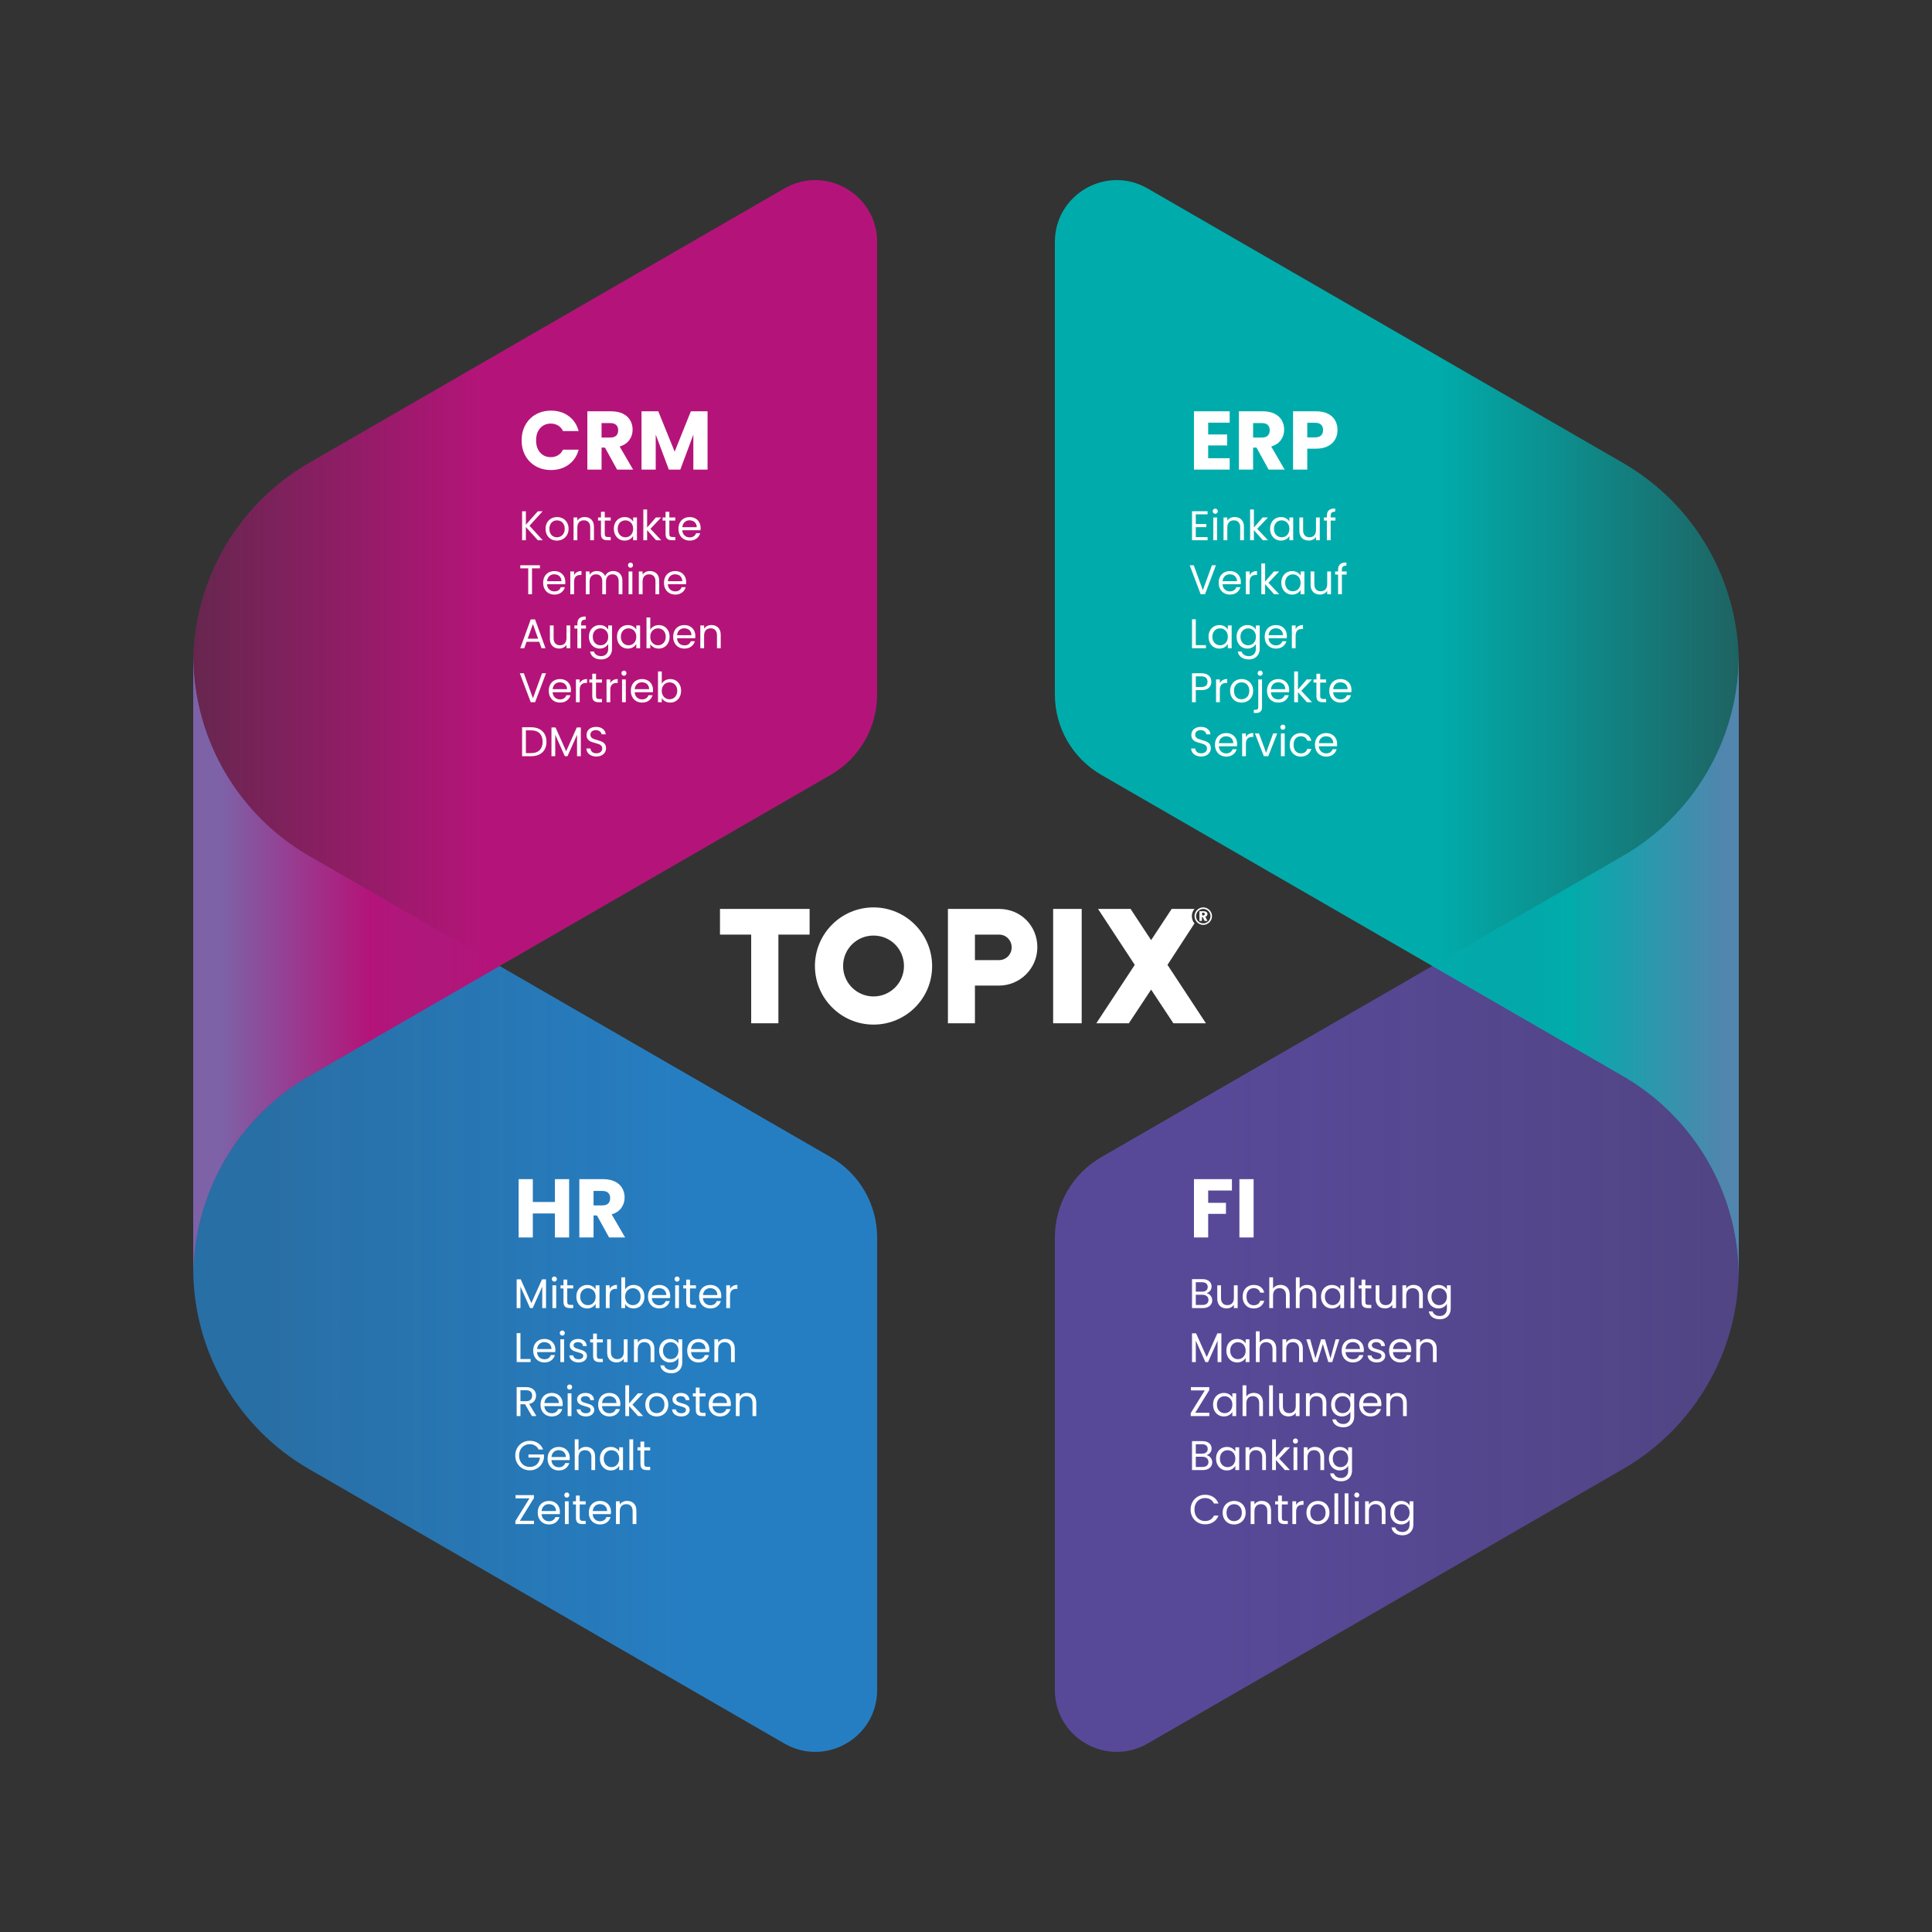 <?xml version="1.0" encoding="utf-8"?>
<svg xmlns="http://www.w3.org/2000/svg" xmlns:xlink="http://www.w3.org/1999/xlink" version="1.1" x="0px" y="0px" viewBox="0 0 500 500" style="enable-background:new 0 0 500 500;" xml:space="preserve" width="520" height="520">
<rect x="0" y="0" width="500" height="500" fill="#333333" stroke="none"/>
<style type="text/css">
	.st0{fill:none;stroke:#EAEAEA;stroke-miterlimit:10;}
	.st1{fill:none;stroke:#878787;stroke-miterlimit:10;}
	.st2{fill:#222D57;}
	.st3{fill:url(#SVGID_1_);}
	.st4{fill:url(#SVGID_00000023976642354506188870000013810383991228083892_);}
	.st5{fill:url(#SVGID_00000093161359069585699230000017694523561314362258_);}
	.st6{fill:url(#SVGID_00000121277948752922004190000012972950971856865684_);}
	.st7{fill:url(#SVGID_00000114781571931368242040000016660678507330255295_);}
	.st8{fill:url(#SVGID_00000072993877442396743260000008381226487507860871_);}
	.st9{fill:url(#SVGID_00000152946980289436612330000014371718026875533484_);}
	.st10{fill:url(#SVGID_00000168828180486159964560000018067899141134211260_);}
	.st11{fill:url(#SVGID_00000165200797676817306720000014474050073288129173_);}
	.st12{fill:url(#SVGID_00000084491306378957248290000003672276304470545815_);}
	.st13{fill:url(#SVGID_00000048471697996999072780000017901008273382921113_);}
	.st14{fill:url(#SVGID_00000153674427925307875760000001088570790170641795_);}
	.st15{fill:url(#SVGID_00000129181237240694642010000002532737749996964749_);}
	.st16{fill:url(#SVGID_00000146469497947566285860000003077270160506960786_);}
	.st17{fill:url(#SVGID_00000064335269525637086780000004878697644391792528_);}
	.st18{fill:url(#SVGID_00000170267412014593816960000016677885868748805030_);}
	.st19{fill:url(#SVGID_00000020356973671816733700000012594700034413176974_);}
	.st20{fill:url(#SVGID_00000088832191854694789220000013468483077188818583_);}
	.st21{fill:#FFFFFF;}
	.st22{fill:url(#SVGID_00000147936495886093263880000006263655813485467010_);}
	.st23{fill:url(#SVGID_00000008836273012087035080000018416184232724708736_);}
	.st24{fill:url(#SVGID_00000132055090541452287480000007161889875628212378_);}
	.st25{fill:url(#SVGID_00000109746734067100455550000000605886459497097116_);}
	.st26{fill:url(#SVGID_00000005229713589070090420000001681182884513240998_);}
	.st27{fill:url(#SVGID_00000111151490539164517870000004777074907690536364_);}
	.st28{fill:url(#SVGID_00000072999272277116621720000012062493229578814890_);}
	.st29{fill:url(#SVGID_00000072272389844088615630000001115112607513196218_);}
	.st30{fill:url(#SVGID_00000091736839636439953430000008238769751207404427_);}
	.st31{fill:url(#SVGID_00000147189932626627264800000015044918264508799888_);}
	.st32{fill:url(#SVGID_00000157298575147194886420000004583301225281878173_);}
	.st33{fill:url(#SVGID_00000052823518746879565750000005761709769924414142_);}
	.st34{fill:url(#SVGID_00000135664907371355506880000003356923487271494817_);}
	.st35{fill:url(#SVGID_00000121961223386554269570000007748169182925730960_);}
	.st36{fill:url(#SVGID_00000109744484014767559090000003492880490725582733_);}
	.st37{fill:url(#SVGID_00000152227688574476379150000008237750778770723517_);}
	.st38{fill:url(#SVGID_00000080921302966389168460000001833922014446056363_);}
	.st39{fill:url(#SVGID_00000176756309833367758880000007095749123358753181_);}
	.st40{fill:url(#SVGID_00000047041453745804889300000009408120896122889344_);}
	.st41{fill:url(#SVGID_00000071555461911690587710000000255163677745929383_);}
	.st42{fill:url(#SVGID_00000127764488622203048250000000734577278088907190_);}
	.st43{fill:url(#SVGID_00000093885427364778254090000013545731842587047045_);}
	.st44{fill:url(#SVGID_00000026864463938547637150000000494931636422581385_);}
	.st45{fill:url(#SVGID_00000113353718891059438740000016958895209358077850_);}
	.st46{fill:url(#SVGID_00000060730775880622268000000000495677275422314416_);}
	.st47{fill:url(#SVGID_00000039104080985828522190000013799556916565705621_);}
	.st48{fill:url(#SVGID_00000008142385583173271420000004360996289329017490_);}
	.st49{fill:url(#SVGID_00000111883573369536015020000012452866715049471158_);}
	.st50{fill:url(#SVGID_00000007400985051859713930000015504680105962757820_);}
	.st51{fill:url(#SVGID_00000148636039391939062890000002560562460486366094_);}
</style>
<g id="Hell_Version">
</g>
<g id="Dunkel_Version">
	<g>
		<g>
			<g>
				<polygon class="st21" points="209.525,235.228 186.332,235.228 186.332,241.875 194.408,241.875 194.408,264.821       201.449,264.821 201.449,241.875 209.525,241.875     "/>
				<rect x="272.552" y="235.228" class="st21" width="7.386" height="29.593"/>
				<path class="st21" d="M258.568,235.228c-4.825,0-13.246,0-13.246,0v29.593h6.992v-9.749h6.204      c5.466,0,9.947-4.432,9.947-9.947C268.465,239.66,264.23,235.228,258.568,235.228z M258.568,248.474      L258.568,248.474h-6.253v-6.598h6.253l0,0c1.822,0,3.25,1.477,3.25,3.299      C261.818,246.996,260.39,248.474,258.568,248.474z"/>
				<path class="st21" d="M226.069,234.834c-8.371,0-15.166,6.795-15.166,15.166c0,8.371,6.795,15.166,15.166,15.166      s15.166-6.746,15.166-15.117S234.44,234.834,226.069,234.834z M226.069,257.878c-4.333,0-7.878-3.496-7.878-7.878      c0-4.382,3.496-7.878,7.878-7.878s7.878,3.496,7.878,7.878C233.948,254.382,230.402,257.878,226.069,257.878z"/>
				<path class="st21" d="M311.402,235.819c0.689,0,1.083,0.246,1.083,0.739c0,0.345-0.197,0.591-0.542,0.689      l0.542,1.083h-0.739l-0.492-0.985h-0.197v0.985h-0.64v-2.504L311.402,235.819z M311.107,236.902h0.246      c0.295,0,0.443-0.099,0.443-0.345s-0.148-0.345-0.492-0.345h-0.197V236.902z"/>
				<path class="st21" d="M311.402,239.364c-1.231,0-2.265-1.034-2.265-2.265c0-1.231,1.034-2.265,2.265-2.265      c1.231,0,2.265,1.034,2.265,2.265C313.668,238.33,312.634,239.364,311.402,239.364z M311.402,235.228      c-1.034,0-1.871,0.837-1.871,1.871c0,1.034,0.837,1.871,1.871,1.871c1.034,0,1.871-0.837,1.871-1.871      C313.274,236.065,312.437,235.228,311.402,235.228z"/>
				<path class="st21" d="M309.137,238.97c-0.443-0.492-0.689-1.182-0.689-1.871s0.246-1.379,0.689-1.871h-5.909      l-5.318,8.075l-5.318-8.075h-8.42l9.503,14.477l-9.947,15.117h8.42l5.761-8.716l5.761,8.716h8.42      l-9.947-15.117L309.137,238.97z"/>
			</g>
			<g>
				<g>
					<linearGradient id="SVGID_1_" gradientUnits="userSpaceOnUse" x1="227" y1="311.482" x2="50" y2="311.482">
						<stop offset="0.272" style="stop-color:#267EC2"/>
						<stop offset="0.89" style="stop-color:#267EC2;stop-opacity:0.8"/>
					</linearGradient>
					<path class="st3" d="M80,380.212c-18.564-10.718-30-30.526-30-51.962V169.572       c0,21.436,11.436,41.244,30,51.962l135,77.94C222.426,303.762,227,311.685,227,320.259v117.108       c0,12.317-13.333,20.015-24,13.857L80,380.212z"/>
				</g>
				<g>
					
						<linearGradient id="SVGID_00000126312021673503995970000010362851463217594286_" gradientUnits="userSpaceOnUse" x1="273" y1="311.482" x2="450" y2="311.482">
						<stop offset="0.249" style="stop-color:#584998"/>
						<stop offset="1" style="stop-color:#584998;stop-opacity:0.8"/>
					</linearGradient>
					<path style="fill:url(#SVGID_00000126312021673503995970000010362851463217594286_);" d="M420,380.212       c18.564-10.718,30-30.526,30-51.962V169.572c0,21.436-11.436,41.244-30,51.962l-135,77.94       c-7.426,4.287-12,12.21-12,20.785v117.108c0,12.317,13.333,20.015,24,13.857L420,380.212z"/>
				</g>
				<g>
					
						<linearGradient id="SVGID_00000034770323460726725250000011357212473628052643_" gradientUnits="userSpaceOnUse" x1="227" y1="188.518" x2="50" y2="188.518">
						<stop offset="0.575" style="stop-color:#B41479"/>
						<stop offset="1" style="stop-color:#B41479;stop-opacity:0.4"/>
					</linearGradient>
					<path style="fill:url(#SVGID_00000034770323460726725250000011357212473628052643_);" d="M80,119.788       c-18.564,10.718-30,30.526-30,51.962v158.678c0-21.436,11.436-41.244,30-51.962l135-77.94       C222.426,196.238,227,188.315,227,179.741V62.632c0-12.317-13.333-20.015-24-13.857L80,119.788z"/>
				</g>
				<g>
					
						<linearGradient id="SVGID_00000142896456298230882760000007294495775829576369_" gradientUnits="userSpaceOnUse" x1="273" y1="188.518" x2="450" y2="188.518">
						<stop offset="0.557" style="stop-color:#00ACAB"/>
						<stop offset="1" style="stop-color:#00ACAB;stop-opacity:0.4"/>
					</linearGradient>
					<path style="fill:url(#SVGID_00000142896456298230882760000007294495775829576369_);" d="M420,119.788       c18.564,10.718,30,30.526,30,51.962v158.678c0-21.436-11.436-41.244-30-51.962l-135-77.94       c-7.426-4.287-12-12.21-12-20.785V62.632c0-12.317,13.333-20.015,24-13.857L420,119.788z"/>
				</g>
				
					<linearGradient id="SVGID_00000143590999055438467650000016058750359477863324_" gradientUnits="userSpaceOnUse" x1="50" y1="250" x2="129.305" y2="250">
					<stop offset="0.089" style="stop-color:#7D62A7"/>
					<stop offset="0.575" style="stop-color:#B41479"/>
					<stop offset="1" style="stop-color:#B41479;stop-opacity:0.4"/>
				</linearGradient>
				<path style="fill:url(#SVGID_00000143590999055438467650000016058750359477863324_);" d="M80,278.466L129.305,250      l-49.305-28.466c-18.249-10.536-29.602-29.857-29.982-50.873c-0.007,0.363-0.018,0.725-0.018,1.089V328.25      c0,0.364,0.011,0.726,0.018,1.089C50.398,308.323,61.751,289.002,80,278.466z"/>
				
					<linearGradient id="SVGID_00000008866775691922652500000011439147958200849043_" gradientUnits="userSpaceOnUse" x1="450" y1="250" x2="370.695" y2="250">
					<stop offset="0.048" style="stop-color:#5186AE"/>
					<stop offset="0.557" style="stop-color:#00ACAB"/>
					<stop offset="1" style="stop-color:#00ACAB;stop-opacity:0.4"/>
				</linearGradient>
				<path style="fill:url(#SVGID_00000008866775691922652500000011439147958200849043_);" d="M420,221.534L370.695,250      l49.305,28.466c18.249,10.536,29.602,29.857,29.982,50.873c0.007-0.363,0.018-0.725,0.018-1.089V171.75      c0-0.364-0.011-0.726-0.018-1.089C449.602,191.677,438.249,210.998,420,221.534z"/>
			</g>
		</g>
		<g>
			<g>
				<path class="st21" d="M135.967,109.978c0.645-1.168,1.544-2.077,2.698-2.729s2.462-0.979,3.924-0.979      c1.791,0,3.325,0.473,4.601,1.419c1.276,0.946,2.129,2.235,2.559,3.87h-4.042      c-0.301-0.631-0.728-1.111-1.279-1.44c-0.552-0.33-1.179-0.495-1.881-0.495c-1.133,0-2.05,0.395-2.752,1.183      c-0.703,0.788-1.054,1.842-1.054,3.16c0,1.319,0.351,2.373,1.054,3.161c0.702,0.788,1.619,1.182,2.752,1.182      c0.702,0,1.329-0.164,1.881-0.494c0.552-0.329,0.979-0.81,1.279-1.44h4.042      c-0.43,1.634-1.282,2.921-2.559,3.859c-1.275,0.939-2.81,1.408-4.601,1.408      c-1.462,0-2.769-0.326-3.924-0.979s-2.053-1.559-2.698-2.72s-0.968-2.486-0.968-3.978      C134.999,112.476,135.321,111.147,135.967,109.978z"/>
				<path class="st21" d="M159.702,121.534l-3.139-5.697h-0.882v5.697h-3.677v-15.093h6.171      c1.19,0,2.204,0.208,3.042,0.623c0.838,0.416,1.465,0.986,1.881,1.71s0.624,1.529,0.624,2.418      c0,1.004-0.283,1.899-0.85,2.688c-0.565,0.789-1.401,1.348-2.505,1.677l3.483,5.978H159.702z M155.682,113.236      h2.278c0.674,0,1.18-0.165,1.517-0.495c0.337-0.329,0.505-0.795,0.505-1.397c0-0.572-0.168-1.024-0.505-1.355      c-0.337-0.329-0.843-0.494-1.517-0.494h-2.278V113.236z"/>
				<path class="st21" d="M183.114,106.442v15.093h-3.676v-9.052l-3.375,9.052h-2.967l-3.397-9.073v9.073h-3.677      v-15.093h4.344l4.234,10.448l4.193-10.448H183.114z"/>
				<path class="st21" d="M139.181,139.809l-3.084-3.418v3.418h-0.979v-7.492h0.979v3.472l3.096-3.472h1.236l-3.397,3.752      l3.429,3.74H139.181z"/>
				<path class="st21" d="M142.626,139.529c-0.447-0.251-0.799-0.607-1.053-1.069c-0.255-0.463-0.382-0.998-0.382-1.607      c0-0.602,0.13-1.134,0.392-1.597c0.262-0.462,0.619-0.816,1.07-1.063s0.957-0.371,1.516-0.371      s1.065,0.124,1.516,0.371s0.809,0.6,1.07,1.059c0.261,0.459,0.392,0.992,0.392,1.602      s-0.134,1.145-0.403,1.607c-0.269,0.462-0.633,0.818-1.091,1.069s-0.968,0.376-1.526,0.376      C143.574,139.905,143.074,139.78,142.626,139.529z M145.114,138.799c0.309-0.165,0.558-0.412,0.748-0.742      c0.19-0.329,0.285-0.731,0.285-1.204s-0.094-0.874-0.28-1.204c-0.186-0.329-0.43-0.575-0.731-0.736      c-0.301-0.161-0.627-0.241-0.978-0.241c-0.358,0-0.686,0.08-0.983,0.241c-0.298,0.161-0.536,0.407-0.715,0.736      c-0.18,0.33-0.27,0.731-0.27,1.204c0,0.48,0.088,0.886,0.264,1.215c0.176,0.33,0.41,0.575,0.704,0.736      s0.616,0.242,0.968,0.242S144.807,138.963,145.114,138.799z"/>
				<path class="st21" d="M153.048,134.461c0.445,0.434,0.667,1.059,0.667,1.876v3.472h-0.968v-3.332      c0-0.588-0.146-1.037-0.44-1.35c-0.294-0.311-0.695-0.467-1.204-0.467c-0.516,0-0.926,0.161-1.23,0.483      s-0.457,0.792-0.457,1.408v3.257h-0.979v-5.891h0.979v0.839c0.193-0.302,0.457-0.534,0.79-0.699      s0.7-0.247,1.102-0.247C152.023,133.811,152.604,134.028,153.048,134.461z"/>
				<path class="st21" d="M156.51,134.725v3.472c0,0.287,0.06,0.489,0.183,0.607s0.334,0.178,0.635,0.178h0.72      v0.827h-0.882c-0.545,0-0.953-0.125-1.225-0.376c-0.273-0.251-0.409-0.663-0.409-1.236v-3.472h-0.763v-0.807      h0.763v-1.483h0.979v1.483h1.537v0.807H156.51z"/>
				<path class="st21" d="M159.229,135.256c0.244-0.454,0.578-0.808,1.006-1.059c0.426-0.251,0.9-0.376,1.424-0.376      c0.516,0,0.963,0.111,1.344,0.333c0.379,0.223,0.662,0.502,0.85,0.839v-1.075h0.988v5.891h-0.988v-1.097      c-0.193,0.345-0.482,0.629-0.865,0.856c-0.385,0.226-0.83,0.338-1.339,0.338      c-0.523,0-0.997-0.129-1.419-0.387c-0.424-0.258-0.756-0.62-1-1.086s-0.365-0.996-0.365-1.591      C158.864,136.24,158.985,135.712,159.229,135.256z M163.583,135.691c-0.18-0.329-0.421-0.582-0.726-0.758      c-0.305-0.175-0.64-0.263-1.005-0.263s-0.699,0.086-1,0.258s-0.541,0.423-0.721,0.752      c-0.179,0.33-0.268,0.717-0.268,1.161c0,0.451,0.089,0.844,0.268,1.177c0.18,0.334,0.42,0.588,0.721,0.764      s0.635,0.264,1,0.264s0.7-0.088,1.005-0.264s0.546-0.43,0.726-0.764c0.18-0.333,0.27-0.722,0.27-1.166      S163.763,136.022,163.583,135.691z"/>
				<path class="st21" d="M169.786,139.809l-2.312-2.602v2.602h-0.979v-7.954h0.979v4.676l2.269-2.612h1.365      l-2.773,2.935l2.783,2.956H169.786z"/>
				<path class="st21" d="M173.226,134.725v3.472c0,0.287,0.06,0.489,0.183,0.607s0.333,0.178,0.634,0.178h0.721      v0.827h-0.881c-0.545,0-0.953-0.125-1.227-0.376c-0.272-0.251-0.408-0.663-0.408-1.236v-3.472h-0.764v-0.807      h0.764v-1.483h0.979v1.483h1.537v0.807H173.226z"/>
				<path class="st21" d="M181.288,137.229h-4.709c0.036,0.581,0.235,1.034,0.598,1.36      c0.361,0.326,0.801,0.489,1.316,0.489c0.423,0,0.775-0.099,1.059-0.296s0.482-0.46,0.597-0.79h1.054      c-0.158,0.566-0.473,1.026-0.946,1.381c-0.473,0.355-1.06,0.532-1.763,0.532c-0.559,0-1.059-0.125-1.5-0.376      c-0.44-0.251-0.786-0.607-1.037-1.069c-0.251-0.463-0.376-0.998-0.376-1.607s0.122-1.143,0.365-1.602      s0.586-0.811,1.026-1.059c0.441-0.247,0.947-0.371,1.522-0.371c0.559,0,1.053,0.122,1.483,0.365      c0.431,0.244,0.761,0.579,0.994,1.005c0.233,0.427,0.35,0.909,0.35,1.446      C181.32,136.824,181.31,137.022,181.288,137.229z M180.062,135.472c-0.165-0.27-0.389-0.474-0.672-0.613      s-0.597-0.209-0.94-0.209c-0.494,0-0.916,0.157-1.264,0.473s-0.546,0.752-0.596,1.312h3.719      C180.31,136.061,180.227,135.74,180.062,135.472z"/>
				<path class="st21" d="M139.729,146.291v0.795h-2.043v6.697h-0.979v-6.697h-2.053v-0.795H139.729z"/>
				<path class="st21" d="M146.276,151.203h-4.709c0.035,0.581,0.234,1.034,0.597,1.36s0.801,0.489,1.317,0.489      c0.422,0,0.775-0.099,1.059-0.296s0.481-0.46,0.596-0.79h1.055c-0.158,0.566-0.474,1.026-0.947,1.381      c-0.473,0.355-1.06,0.532-1.762,0.532c-0.56,0-1.06-0.125-1.5-0.376c-0.441-0.251-0.787-0.607-1.037-1.069      c-0.252-0.463-0.377-0.998-0.377-1.607s0.122-1.143,0.365-1.602c0.244-0.459,0.586-0.811,1.027-1.059      c0.44-0.247,0.947-0.371,1.522-0.371c0.559,0,1.053,0.122,1.482,0.365c0.431,0.244,0.762,0.579,0.994,1.005      c0.233,0.427,0.35,0.909,0.35,1.446C146.308,150.799,146.298,150.996,146.276,151.203z M145.05,149.446      c-0.164-0.27-0.389-0.474-0.672-0.613s-0.596-0.209-0.94-0.209c-0.495,0-0.916,0.157-1.264,0.473      s-0.547,0.752-0.597,1.312h3.72C145.298,150.035,145.216,149.715,145.05,149.446z"/>
				<path class="st21" d="M149.312,148.065c0.319-0.186,0.708-0.279,1.166-0.279v1.011h-0.258      c-1.097,0-1.645,0.595-1.645,1.784v3.203h-0.979v-5.891h0.979v0.957      C148.748,148.513,148.993,148.251,149.312,148.065z"/>
				<path class="st21" d="M159.917,148.07c0.357,0.19,0.641,0.475,0.849,0.855s0.311,0.842,0.311,1.387v3.472      h-0.967v-3.332c0-0.588-0.145-1.037-0.435-1.35c-0.291-0.311-0.683-0.467-1.178-0.467      c-0.508,0-0.913,0.163-1.215,0.488c-0.301,0.326-0.451,0.798-0.451,1.414v3.246h-0.967v-3.332      c0-0.588-0.145-1.037-0.435-1.35c-0.291-0.311-0.683-0.467-1.178-0.467c-0.508,0-0.913,0.163-1.215,0.488      c-0.301,0.326-0.451,0.798-0.451,1.414v3.246h-0.979v-5.891h0.979v0.85c0.193-0.309,0.453-0.545,0.779-0.71      s0.686-0.247,1.08-0.247c0.495,0,0.932,0.111,1.312,0.333c0.379,0.223,0.662,0.549,0.849,0.979      c0.165-0.416,0.436-0.738,0.817-0.968c0.379-0.23,0.803-0.344,1.268-0.344      C159.149,147.785,159.558,147.88,159.917,148.07z"/>
				<path class="st21" d="M162.712,146.742c-0.129-0.129-0.193-0.286-0.193-0.473s0.065-0.344,0.193-0.473      c0.129-0.13,0.286-0.194,0.473-0.194c0.18,0,0.332,0.065,0.457,0.194c0.125,0.129,0.188,0.286,0.188,0.473      s-0.062,0.344-0.188,0.473s-0.277,0.193-0.457,0.193C162.998,146.936,162.841,146.871,162.712,146.742z       M163.657,147.893v5.891h-0.979v-5.891H163.657z"/>
				<path class="st21" d="M169.935,148.436c0.444,0.434,0.667,1.059,0.667,1.876v3.472h-0.969v-3.332      c0-0.588-0.146-1.037-0.44-1.35c-0.295-0.311-0.695-0.467-1.205-0.467c-0.516,0-0.926,0.161-1.23,0.483      s-0.457,0.792-0.457,1.408v3.257h-0.979v-5.891h0.979v0.839c0.193-0.302,0.457-0.534,0.791-0.699      c0.332-0.165,0.699-0.247,1.102-0.247C168.911,147.785,169.491,148.002,169.935,148.436z"/>
				<path class="st21" d="M177.546,151.203h-4.708c0.036,0.581,0.235,1.034,0.597,1.36s0.801,0.489,1.316,0.489      c0.424,0,0.775-0.099,1.059-0.296s0.482-0.46,0.598-0.79h1.053c-0.157,0.566-0.473,1.026-0.945,1.381      c-0.473,0.355-1.06,0.532-1.764,0.532c-0.559,0-1.059-0.125-1.499-0.376s-0.786-0.607-1.038-1.069      c-0.25-0.463-0.375-0.998-0.375-1.607s0.121-1.143,0.365-1.602c0.243-0.459,0.586-0.811,1.026-1.059      s0.947-0.371,1.52-0.371c0.56,0,1.054,0.122,1.484,0.365c0.43,0.244,0.761,0.579,0.994,1.005      c0.232,0.427,0.35,0.909,0.35,1.446C177.579,150.799,177.567,150.996,177.546,151.203z M176.321,149.446      c-0.166-0.27-0.389-0.474-0.672-0.613s-0.598-0.209-0.941-0.209c-0.494,0-0.915,0.157-1.263,0.473      s-0.546,0.752-0.597,1.312h3.719C176.567,150.035,176.485,149.715,176.321,149.446z"/>
				<path class="st21" d="M139.547,166.092h-3.269l-0.602,1.666h-1.031l2.708-7.449h1.129l2.698,7.449h-1.032      L139.547,166.092z M139.267,165.296l-1.353-3.783l-1.355,3.783H139.267z"/>
				<path class="st21" d="M147.587,161.867v5.891h-0.979v-0.87c-0.185,0.301-0.445,0.535-0.779,0.704      c-0.332,0.168-0.7,0.252-1.102,0.252c-0.459,0-0.871-0.095-1.236-0.284c-0.365-0.19-0.654-0.475-0.865-0.856      c-0.211-0.379-0.316-0.842-0.316-1.386v-3.451h0.967v3.321c0,0.581,0.146,1.027,0.441,1.339      c0.293,0.311,0.695,0.468,1.203,0.468c0.523,0,0.935-0.161,1.236-0.484c0.301-0.322,0.451-0.791,0.451-1.408      v-3.235H147.587z"/>
				<path class="st21" d="M151.64,162.674h-1.236v5.084h-0.979v-5.084h-0.763v-0.807h0.763v-0.419      c0-0.659,0.171-1.142,0.512-1.446c0.34-0.305,0.887-0.457,1.639-0.457v0.817c-0.43,0-0.732,0.084-0.908,0.253      c-0.176,0.168-0.264,0.445-0.264,0.833v0.419h1.236V162.674z"/>
				<path class="st21" d="M156.548,162.104c0.383,0.223,0.668,0.502,0.854,0.839v-1.075h0.989v6.019      c0,0.538-0.114,1.017-0.344,1.435s-0.558,0.747-0.983,0.983c-0.427,0.236-0.924,0.354-1.489,0.354      c-0.774,0-1.419-0.183-1.935-0.548s-0.82-0.863-0.914-1.494h0.967c0.108,0.358,0.33,0.646,0.667,0.865      s0.742,0.328,1.215,0.328c0.538,0,0.977-0.169,1.317-0.506c0.34-0.337,0.51-0.81,0.51-1.419v-1.236      c-0.193,0.345-0.48,0.631-0.859,0.86c-0.381,0.23-0.824,0.344-1.333,0.344c-0.523,0-0.998-0.129-1.425-0.387      c-0.426-0.258-0.762-0.62-1.005-1.086s-0.365-0.996-0.365-1.591c0-0.602,0.122-1.13,0.365-1.586      c0.243-0.454,0.579-0.808,1.005-1.059c0.427-0.251,0.901-0.376,1.425-0.376      C155.718,161.771,156.163,161.882,156.548,162.104z M157.133,163.641c-0.179-0.329-0.421-0.582-0.726-0.758      c-0.305-0.175-0.64-0.263-1.005-0.263c-0.366,0-0.698,0.086-0.999,0.258c-0.302,0.172-0.542,0.423-0.721,0.752      c-0.18,0.33-0.27,0.717-0.27,1.161c0,0.451,0.09,0.844,0.27,1.177c0.179,0.334,0.419,0.588,0.721,0.764      c0.301,0.176,0.633,0.264,0.999,0.264c0.365,0,0.7-0.088,1.005-0.264s0.547-0.43,0.726-0.764      c0.179-0.333,0.269-0.722,0.269-1.166S157.311,163.971,157.133,163.641z"/>
				<path class="st21" d="M160.046,163.205c0.244-0.454,0.578-0.808,1.006-1.059c0.426-0.251,0.9-0.376,1.424-0.376      c0.516,0,0.963,0.111,1.344,0.333c0.379,0.223,0.662,0.502,0.85,0.839v-1.075h0.988v5.891h-0.988v-1.097      c-0.193,0.345-0.482,0.629-0.865,0.856c-0.385,0.226-0.83,0.338-1.339,0.338      c-0.523,0-0.997-0.129-1.419-0.387c-0.424-0.258-0.756-0.62-1-1.086s-0.365-0.996-0.365-1.591      C159.681,164.19,159.802,163.661,160.046,163.205z M164.399,163.641c-0.18-0.329-0.421-0.582-0.726-0.758      c-0.305-0.175-0.64-0.263-1.005-0.263s-0.699,0.086-1,0.258s-0.541,0.423-0.721,0.752      c-0.179,0.33-0.268,0.717-0.268,1.161c0,0.451,0.089,0.844,0.268,1.177c0.18,0.334,0.42,0.588,0.721,0.764      s0.635,0.264,1,0.264s0.7-0.088,1.005-0.264s0.546-0.43,0.726-0.764c0.18-0.333,0.27-0.722,0.27-1.166      S164.579,163.971,164.399,163.641z"/>
				<path class="st21" d="M169.173,162.104c0.387-0.222,0.827-0.333,1.322-0.333c0.529,0,1.006,0.125,1.43,0.376      c0.422,0.251,0.756,0.605,0.999,1.059c0.243,0.456,0.366,0.984,0.366,1.586c0,0.595-0.123,1.125-0.366,1.591      s-0.579,0.828-1.005,1.086c-0.427,0.258-0.901,0.387-1.424,0.387c-0.51,0-0.955-0.11-1.339-0.333      c-0.384-0.222-0.672-0.505-0.865-0.85v1.086h-0.979v-7.954h0.979v3.16      C168.491,162.612,168.785,162.326,169.173,162.104z M172.02,163.63c-0.179-0.329-0.42-0.58-0.725-0.752      s-0.641-0.258-1.006-0.258c-0.358,0-0.69,0.088-0.994,0.263c-0.305,0.176-0.549,0.431-0.731,0.764      c-0.184,0.333-0.274,0.719-0.274,1.155c0,0.444,0.091,0.833,0.274,1.166c0.182,0.334,0.426,0.588,0.731,0.764      s0.636,0.264,0.994,0.264c0.365,0,0.701-0.088,1.006-0.264s0.546-0.43,0.725-0.764      c0.18-0.333,0.27-0.726,0.27-1.177C172.29,164.347,172.2,163.96,172.02,163.63z"/>
				<path class="st21" d="M179.922,165.178h-4.708c0.035,0.581,0.234,1.034,0.596,1.36      c0.362,0.326,0.801,0.489,1.317,0.489c0.423,0,0.775-0.099,1.059-0.296s0.481-0.46,0.597-0.79h1.054      c-0.157,0.566-0.474,1.026-0.946,1.381c-0.473,0.355-1.06,0.532-1.763,0.532c-0.56,0-1.06-0.125-1.499-0.376      c-0.441-0.251-0.787-0.607-1.038-1.069c-0.251-0.463-0.376-0.998-0.376-1.607s0.121-1.143,0.365-1.602      s0.586-0.811,1.027-1.059c0.44-0.247,0.947-0.371,1.52-0.371c0.56,0,1.054,0.122,1.483,0.365      c0.43,0.244,0.762,0.579,0.994,1.005c0.232,0.427,0.35,0.909,0.35,1.446      C179.954,164.774,179.943,164.971,179.922,165.178z M178.696,163.421c-0.165-0.27-0.389-0.474-0.672-0.613      s-0.597-0.209-0.94-0.209c-0.495,0-0.915,0.157-1.263,0.473s-0.547,0.752-0.598,1.312h3.72      C178.943,164.01,178.861,163.69,178.696,163.421z"/>
				<path class="st21" d="M185.855,162.41c0.444,0.434,0.667,1.059,0.667,1.876v3.472h-0.969v-3.332      c0-0.588-0.146-1.037-0.44-1.35c-0.295-0.311-0.695-0.467-1.205-0.467c-0.516,0-0.926,0.161-1.23,0.483      s-0.457,0.792-0.457,1.408v3.257h-0.979v-5.891h0.979v0.839c0.193-0.302,0.457-0.534,0.791-0.699      c0.332-0.165,0.699-0.247,1.102-0.247C184.831,161.76,185.411,161.977,185.855,162.41z"/>
				<path class="st21" d="M141.31,174.24l-2.827,7.492h-1.129l-2.827-7.492h1.043l2.353,6.461l2.356-6.461H141.31z"/>
				<path class="st21" d="M147.727,179.153h-4.709c0.035,0.581,0.234,1.034,0.597,1.36s0.801,0.489,1.317,0.489      c0.422,0,0.775-0.099,1.059-0.296s0.481-0.46,0.596-0.79h1.055c-0.158,0.566-0.474,1.026-0.947,1.381      c-0.473,0.355-1.06,0.532-1.762,0.532c-0.56,0-1.06-0.125-1.5-0.376c-0.441-0.251-0.787-0.607-1.037-1.069      c-0.252-0.463-0.377-0.998-0.377-1.607s0.122-1.143,0.365-1.602c0.244-0.459,0.586-0.811,1.027-1.059      c0.44-0.247,0.947-0.371,1.522-0.371c0.559,0,1.053,0.122,1.482,0.365c0.431,0.244,0.762,0.579,0.994,1.005      c0.233,0.427,0.35,0.909,0.35,1.446C147.759,178.748,147.749,178.945,147.727,179.153z M146.501,177.396      c-0.164-0.27-0.389-0.474-0.672-0.613s-0.596-0.209-0.94-0.209c-0.495,0-0.916,0.157-1.264,0.473      s-0.547,0.752-0.597,1.312h3.72C146.749,177.984,146.667,177.664,146.501,177.396z"/>
				<path class="st21" d="M150.764,176.014c0.319-0.186,0.708-0.279,1.166-0.279v1.011h-0.258      c-1.097,0-1.645,0.595-1.645,1.784v3.203h-0.979v-5.891h0.979v0.957      C150.199,176.462,150.444,176.2,150.764,176.014z"/>
				<path class="st21" d="M154.251,176.649v3.472c0,0.287,0.06,0.489,0.184,0.607      c0.121,0.118,0.333,0.178,0.634,0.178h0.72v0.827h-0.881c-0.545,0-0.953-0.125-1.226-0.376      s-0.409-0.663-0.409-1.236v-3.472h-0.763v-0.807h0.763v-1.483h0.979v1.483h1.537v0.807H154.251z"/>
				<path class="st21" d="M158.686,176.014c0.318-0.186,0.707-0.279,1.166-0.279v1.011h-0.258      c-1.098,0-1.645,0.595-1.645,1.784v3.203h-0.979v-5.891h0.979v0.957      C158.122,176.462,158.366,176.2,158.686,176.014z"/>
				<path class="st21" d="M161.013,174.691c-0.129-0.129-0.193-0.286-0.193-0.473s0.065-0.344,0.193-0.473      c0.129-0.13,0.287-0.194,0.473-0.194c0.18,0,0.332,0.065,0.457,0.194c0.125,0.129,0.189,0.286,0.189,0.473      s-0.064,0.344-0.189,0.473s-0.277,0.193-0.457,0.193C161.3,174.885,161.142,174.82,161.013,174.691z       M161.959,175.842v5.891h-0.979v-5.891H161.959z"/>
				<path class="st21" d="M168.968,179.153h-4.709c0.035,0.581,0.234,1.034,0.597,1.36s0.801,0.489,1.317,0.489      c0.422,0,0.775-0.099,1.059-0.296s0.481-0.46,0.596-0.79h1.055c-0.158,0.566-0.474,1.026-0.947,1.381      c-0.473,0.355-1.06,0.532-1.762,0.532c-0.56,0-1.06-0.125-1.5-0.376c-0.441-0.251-0.787-0.607-1.037-1.069      c-0.252-0.463-0.377-0.998-0.377-1.607s0.122-1.143,0.365-1.602c0.244-0.459,0.586-0.811,1.027-1.059      c0.44-0.247,0.947-0.371,1.522-0.371c0.559,0,1.053,0.122,1.482,0.365c0.431,0.244,0.762,0.579,0.994,1.005      c0.233,0.427,0.35,0.909,0.35,1.446C168.999,178.748,168.989,178.945,168.968,179.153z M167.741,177.396      c-0.164-0.27-0.389-0.474-0.672-0.613s-0.596-0.209-0.94-0.209c-0.495,0-0.916,0.157-1.264,0.473      s-0.547,0.752-0.597,1.312h3.72C167.989,177.984,167.907,177.664,167.741,177.396z"/>
				<path class="st21" d="M172.149,176.078c0.387-0.222,0.827-0.333,1.322-0.333c0.529,0,1.006,0.125,1.43,0.376      c0.422,0.251,0.756,0.605,0.999,1.059c0.243,0.456,0.366,0.984,0.366,1.586c0,0.595-0.123,1.125-0.366,1.591      s-0.579,0.828-1.005,1.086c-0.427,0.258-0.901,0.387-1.424,0.387c-0.51,0-0.955-0.11-1.339-0.333      c-0.384-0.222-0.672-0.505-0.865-0.85v1.086h-0.979v-7.954h0.979v3.16      C171.468,176.587,171.762,176.301,172.149,176.078z M174.997,177.605c-0.179-0.329-0.42-0.58-0.725-0.752      s-0.641-0.258-1.006-0.258c-0.358,0-0.69,0.088-0.994,0.263c-0.305,0.176-0.549,0.431-0.731,0.764      c-0.184,0.333-0.274,0.719-0.274,1.155c0,0.444,0.091,0.833,0.274,1.166c0.182,0.334,0.426,0.588,0.731,0.764      s0.636,0.264,0.994,0.264c0.365,0,0.701-0.088,1.006-0.264s0.546-0.43,0.725-0.764      c0.18-0.333,0.27-0.726,0.27-1.177C175.267,178.321,175.177,177.935,174.997,177.605z"/>
				<path class="st21" d="M139.573,188.672c0.599,0.305,1.057,0.74,1.377,1.306c0.318,0.566,0.477,1.232,0.477,2      c0,0.767-0.159,1.431-0.477,1.994c-0.32,0.562-0.778,0.992-1.377,1.289c-0.598,0.298-1.306,0.446-2.123,0.446      h-2.332v-7.492h2.332C138.268,188.215,138.976,188.367,139.573,188.672z M139.665,194.133      c0.509-0.513,0.764-1.231,0.764-2.155c0-0.932-0.257-1.659-0.769-2.183c-0.512-0.523-1.248-0.785-2.209-0.785      h-1.353v5.892h1.353C138.418,194.901,139.155,194.645,139.665,194.133z"/>
				<path class="st21" d="M150.317,188.269v7.439h-0.978v-5.547l-2.473,5.547h-0.689l-2.482-5.558v5.558h-0.979v-7.439      h1.054l2.752,6.148l2.752-6.148H150.317z"/>
				<path class="st21" d="M153.021,195.52c-0.391-0.176-0.697-0.42-0.919-0.731      c-0.223-0.311-0.338-0.672-0.344-1.08h1.042c0.036,0.351,0.181,0.646,0.435,0.887s0.625,0.36,1.112,0.36      c0.466,0,0.834-0.116,1.102-0.35c0.27-0.232,0.404-0.532,0.404-0.897c0-0.287-0.08-0.519-0.237-0.699      c-0.157-0.179-0.354-0.315-0.591-0.408s-0.556-0.193-0.957-0.301c-0.494-0.129-0.891-0.258-1.188-0.387      c-0.298-0.13-0.553-0.332-0.764-0.607c-0.211-0.276-0.316-0.647-0.316-1.113c0-0.408,0.103-0.769,0.31-1.085      c0.209-0.315,0.5-0.56,0.877-0.731c0.376-0.172,0.808-0.258,1.295-0.258c0.703,0,1.277,0.176,1.726,0.526      c0.448,0.352,0.7,0.817,0.758,1.397h-1.075c-0.035-0.286-0.185-0.539-0.451-0.758s-0.617-0.328-1.054-0.328      c-0.408,0-0.741,0.106-0.999,0.317c-0.258,0.212-0.388,0.507-0.388,0.887c0,0.273,0.077,0.495,0.231,0.667      s0.344,0.303,0.57,0.393c0.225,0.089,0.542,0.191,0.951,0.306c0.494,0.137,0.892,0.271,1.193,0.403      c0.301,0.133,0.559,0.337,0.773,0.612c0.215,0.276,0.322,0.65,0.322,1.124c0,0.365-0.097,0.709-0.29,1.032      c-0.194,0.322-0.48,0.584-0.86,0.784c-0.38,0.201-0.828,0.301-1.344,0.301      C153.854,195.782,153.411,195.695,153.021,195.52z"/>
			</g>
			<g>
				<path class="st21" d="M312.673,109.387v3.053h4.923v2.838h-4.923v3.312h5.568v2.945h-9.245v-15.093h9.245v2.945      H312.673z"/>
				<path class="st21" d="M328.323,121.534l-3.139-5.697h-0.881v5.697h-3.677v-15.093h6.17      c1.19,0,2.204,0.208,3.043,0.623c0.838,0.416,1.465,0.986,1.881,1.71c0.415,0.724,0.623,1.529,0.623,2.418      c0,1.004-0.283,1.899-0.849,2.688c-0.566,0.789-1.401,1.348-2.505,1.677l3.482,5.978H328.323z M324.304,113.236      h2.278c0.674,0,1.179-0.165,1.516-0.495c0.337-0.329,0.506-0.795,0.506-1.397c0-0.572-0.169-1.024-0.506-1.355      c-0.337-0.329-0.842-0.494-1.516-0.494h-2.278V113.236z"/>
				<path class="st21" d="M345.545,113.697c-0.401,0.724-1.019,1.309-1.85,1.752c-0.831,0.444-1.863,0.667-3.096,0.667      h-2.278v5.418h-3.677v-15.093h5.955c1.204,0,2.222,0.208,3.053,0.623c0.831,0.416,1.455,0.989,1.871,1.721      c0.415,0.731,0.623,1.569,0.623,2.515C346.147,112.175,345.945,112.974,345.545,113.697z M341.89,112.697      c0.344-0.329,0.517-0.795,0.517-1.397c0-0.602-0.173-1.067-0.517-1.397c-0.344-0.329-0.867-0.494-1.569-0.494      h-1.999v3.784h1.999C341.022,113.192,341.546,113.028,341.89,112.697z"/>
				<path class="st21" d="M309.469,133.112v2.505h2.731v0.807h-2.731v2.58h3.053v0.806h-4.03v-7.503h4.03v0.806      H309.469z"/>
				<path class="st21" d="M314.038,132.768c-0.129-0.129-0.194-0.286-0.194-0.473s0.065-0.344,0.194-0.473      c0.129-0.13,0.286-0.194,0.473-0.194c0.179,0,0.331,0.065,0.457,0.194c0.125,0.129,0.188,0.286,0.188,0.473      s-0.062,0.344-0.188,0.473c-0.126,0.129-0.278,0.193-0.457,0.193C314.324,132.961,314.167,132.897,314.038,132.768      z M314.983,133.918v5.891h-0.978v-5.891H314.983z"/>
				<path class="st21" d="M321.262,134.461c0.444,0.434,0.666,1.059,0.666,1.876v3.472h-0.967v-3.332      c0-0.588-0.147-1.037-0.441-1.35c-0.294-0.311-0.695-0.467-1.203-0.467c-0.517,0-0.927,0.161-1.231,0.483      s-0.457,0.792-0.457,1.408v3.257h-0.978v-5.891h0.978v0.839c0.193-0.302,0.457-0.534,0.79-0.699      c0.334-0.165,0.701-0.247,1.103-0.247C320.236,133.811,320.817,134.028,321.262,134.461z"/>
				<path class="st21" d="M326.819,139.809l-2.312-2.602v2.602h-0.978v-7.954h0.978v4.676l2.269-2.612h1.365      l-2.773,2.935l2.784,2.956H326.819z"/>
				<path class="st21" d="M329.066,135.256c0.243-0.454,0.578-0.808,1.005-1.059c0.426-0.251,0.901-0.376,1.424-0.376      c0.517,0,0.964,0.111,1.344,0.333c0.38,0.223,0.663,0.502,0.85,0.839v-1.075h0.989v5.891h-0.989v-1.097      c-0.193,0.345-0.482,0.629-0.865,0.856c-0.384,0.226-0.83,0.338-1.339,0.338      c-0.522,0-0.996-0.129-1.419-0.387s-0.756-0.62-0.999-1.086c-0.244-0.466-0.366-0.996-0.366-1.591      C328.7,136.24,328.822,135.712,329.066,135.256z M333.42,135.691c-0.18-0.329-0.421-0.582-0.726-0.758      c-0.305-0.175-0.64-0.263-1.006-0.263c-0.365,0-0.698,0.086-0.999,0.258s-0.541,0.423-0.721,0.752      c-0.179,0.33-0.269,0.717-0.269,1.161c0,0.451,0.09,0.844,0.269,1.177c0.18,0.334,0.42,0.588,0.721,0.764      s0.634,0.264,0.999,0.264c0.366,0,0.701-0.088,1.006-0.264s0.546-0.43,0.726-0.764      c0.179-0.333,0.269-0.722,0.269-1.166S333.599,136.022,333.42,135.691z"/>
				<path class="st21" d="M341.557,133.918v5.891h-0.978v-0.87c-0.186,0.301-0.446,0.535-0.779,0.704      c-0.334,0.168-0.701,0.252-1.103,0.252c-0.458,0-0.87-0.095-1.236-0.284c-0.365-0.19-0.653-0.475-0.865-0.856      c-0.211-0.379-0.316-0.842-0.316-1.386v-3.451h0.967v3.321c0,0.581,0.147,1.027,0.441,1.339      c0.293,0.311,0.694,0.468,1.203,0.468c0.523,0,0.935-0.161,1.236-0.484c0.302-0.322,0.452-0.791,0.452-1.408      v-3.235H341.557z"/>
				<path class="st21" d="M345.609,134.725h-1.236v5.084h-0.978v-5.084h-0.764v-0.807h0.764v-0.419      c0-0.659,0.17-1.142,0.511-1.446c0.34-0.305,0.887-0.457,1.639-0.457v0.817c-0.43,0-0.732,0.084-0.908,0.253      c-0.176,0.168-0.264,0.445-0.264,0.833v0.419h1.236V134.725z"/>
				<path class="st21" d="M314.683,146.291l-2.827,7.492h-1.129l-2.827-7.492h1.043l2.354,6.461l2.353-6.461H314.683z"/>
				<path class="st21" d="M321.1,151.203h-4.708c0.036,0.581,0.234,1.034,0.597,1.36      c0.361,0.326,0.801,0.489,1.316,0.489c0.423,0,0.776-0.099,1.06-0.296c0.282-0.197,0.481-0.46,0.597-0.79      h1.053c-0.157,0.566-0.473,1.026-0.945,1.381c-0.474,0.355-1.06,0.532-1.764,0.532      c-0.559,0-1.059-0.125-1.499-0.376s-0.787-0.607-1.037-1.069c-0.251-0.463-0.377-0.998-0.377-1.607      s0.122-1.143,0.366-1.602c0.243-0.459,0.586-0.811,1.026-1.059s0.947-0.371,1.52-0.371      c0.56,0,1.054,0.122,1.483,0.365c0.431,0.244,0.762,0.579,0.995,1.005c0.232,0.427,0.349,0.909,0.349,1.446      C321.132,150.799,321.121,150.996,321.1,151.203z M319.875,149.446c-0.165-0.27-0.39-0.474-0.672-0.613      c-0.283-0.14-0.597-0.209-0.941-0.209c-0.494,0-0.915,0.157-1.263,0.473s-0.547,0.752-0.597,1.312h3.72      C320.122,150.035,320.039,149.715,319.875,149.446z"/>
				<path class="st21" d="M324.137,148.065c0.319-0.186,0.708-0.279,1.167-0.279v1.011h-0.259      c-1.096,0-1.645,0.595-1.645,1.784v3.203h-0.978v-5.891h0.978v0.957      C323.572,148.513,323.818,148.251,324.137,148.065z"/>
				<path class="st21" d="M329.722,153.783l-2.312-2.602v2.602h-0.978v-7.954h0.978v4.676l2.269-2.612h1.365      l-2.773,2.935l2.784,2.956H329.722z"/>
				<path class="st21" d="M331.969,149.231c0.243-0.454,0.578-0.808,1.005-1.059c0.426-0.251,0.901-0.376,1.424-0.376      c0.517,0,0.964,0.111,1.344,0.333c0.38,0.223,0.663,0.502,0.85,0.839v-1.075h0.989v5.891h-0.989v-1.097      c-0.193,0.345-0.482,0.629-0.865,0.856c-0.384,0.226-0.83,0.338-1.339,0.338      c-0.522,0-0.996-0.129-1.419-0.387s-0.756-0.62-0.999-1.086c-0.244-0.466-0.366-0.996-0.366-1.591      C331.603,150.215,331.725,149.687,331.969,149.231z M336.322,149.666c-0.18-0.329-0.421-0.582-0.726-0.758      c-0.305-0.175-0.64-0.263-1.006-0.263c-0.365,0-0.698,0.086-0.999,0.258s-0.541,0.423-0.721,0.752      c-0.179,0.33-0.269,0.717-0.269,1.161c0,0.451,0.09,0.844,0.269,1.177c0.18,0.334,0.42,0.588,0.721,0.764      s0.634,0.264,0.999,0.264c0.366,0,0.701-0.088,1.006-0.264s0.546-0.43,0.726-0.764      c0.179-0.333,0.269-0.722,0.269-1.166S336.501,149.996,336.322,149.666z"/>
				<path class="st21" d="M344.459,147.893v5.891h-0.978v-0.87c-0.186,0.301-0.446,0.535-0.779,0.704      c-0.334,0.168-0.701,0.252-1.103,0.252c-0.458,0-0.87-0.095-1.236-0.284c-0.365-0.19-0.653-0.475-0.865-0.856      c-0.211-0.379-0.316-0.842-0.316-1.386v-3.451h0.967v3.321c0,0.581,0.147,1.027,0.441,1.339      c0.293,0.311,0.694,0.468,1.203,0.468c0.523,0,0.935-0.161,1.236-0.484c0.302-0.322,0.452-0.791,0.452-1.408      v-3.235H344.459z"/>
				<path class="st21" d="M348.512,148.699h-1.236v5.084h-0.978v-5.084h-0.764v-0.807h0.764v-0.419      c0-0.659,0.17-1.142,0.511-1.446c0.34-0.305,0.887-0.457,1.639-0.457v0.817c-0.43,0-0.732,0.084-0.908,0.253      c-0.176,0.168-0.264,0.445-0.264,0.833v0.419h1.236V148.699z"/>
				<path class="st21" d="M309.469,166.963h2.623v0.795h-3.601v-7.492h0.978V166.963z"/>
				<path class="st21" d="M313.135,163.205c0.243-0.454,0.578-0.808,1.005-1.059c0.426-0.251,0.901-0.376,1.424-0.376      c0.517,0,0.964,0.111,1.344,0.333c0.38,0.223,0.663,0.502,0.85,0.839v-1.075h0.989v5.891h-0.989v-1.097      c-0.193,0.345-0.482,0.629-0.865,0.856c-0.384,0.226-0.83,0.338-1.339,0.338      c-0.522,0-0.996-0.129-1.419-0.387s-0.756-0.62-0.999-1.086c-0.244-0.466-0.366-0.996-0.366-1.591      C312.769,164.19,312.891,163.661,313.135,163.205z M317.488,163.641c-0.18-0.329-0.421-0.582-0.726-0.758      c-0.305-0.175-0.64-0.263-1.006-0.263c-0.365,0-0.698,0.086-0.999,0.258s-0.541,0.423-0.721,0.752      c-0.179,0.33-0.269,0.717-0.269,1.161c0,0.451,0.09,0.844,0.269,1.177c0.18,0.334,0.42,0.588,0.721,0.764      s0.634,0.264,0.999,0.264c0.366,0,0.701-0.088,1.006-0.264s0.546-0.43,0.726-0.764      c0.179-0.333,0.269-0.722,0.269-1.166S317.667,163.971,317.488,163.641z"/>
				<path class="st21" d="M324.169,162.104c0.383,0.223,0.668,0.502,0.855,0.839v-1.075h0.989v6.019      c0,0.538-0.115,1.017-0.345,1.435s-0.557,0.747-0.983,0.983s-0.923,0.354-1.488,0.354      c-0.774,0-1.419-0.183-1.935-0.548c-0.516-0.365-0.82-0.863-0.913-1.494h0.967      c0.107,0.358,0.33,0.646,0.667,0.865s0.741,0.328,1.215,0.328c0.537,0,0.976-0.169,1.316-0.506      s0.511-0.81,0.511-1.419v-1.236c-0.193,0.345-0.48,0.631-0.86,0.86s-0.824,0.344-1.333,0.344      c-0.522,0-0.998-0.129-1.424-0.387c-0.427-0.258-0.762-0.62-1.005-1.086c-0.244-0.466-0.366-0.996-0.366-1.591      c0-0.602,0.122-1.13,0.366-1.586c0.243-0.454,0.578-0.808,1.005-1.059c0.426-0.251,0.901-0.376,1.424-0.376      C323.339,161.771,323.785,161.882,324.169,162.104z M324.755,163.641c-0.18-0.329-0.421-0.582-0.726-0.758      c-0.305-0.175-0.64-0.263-1.006-0.263c-0.365,0-0.698,0.086-0.999,0.258s-0.541,0.423-0.721,0.752      c-0.179,0.33-0.269,0.717-0.269,1.161c0,0.451,0.09,0.844,0.269,1.177c0.18,0.334,0.42,0.588,0.721,0.764      s0.634,0.264,0.999,0.264c0.366,0,0.701-0.088,1.006-0.264s0.546-0.43,0.726-0.764      c0.179-0.333,0.269-0.722,0.269-1.166S324.934,163.971,324.755,163.641z"/>
				<path class="st21" d="M333.01,165.178h-4.708c0.036,0.581,0.234,1.034,0.597,1.36      c0.361,0.326,0.801,0.489,1.316,0.489c0.423,0,0.776-0.099,1.06-0.296c0.282-0.197,0.481-0.46,0.597-0.79      h1.053c-0.157,0.566-0.473,1.026-0.945,1.381c-0.474,0.355-1.06,0.532-1.764,0.532      c-0.559,0-1.059-0.125-1.499-0.376s-0.787-0.607-1.037-1.069c-0.251-0.463-0.377-0.998-0.377-1.607      s0.122-1.143,0.366-1.602c0.243-0.459,0.586-0.811,1.026-1.059s0.947-0.371,1.52-0.371      c0.56,0,1.054,0.122,1.483,0.365c0.431,0.244,0.762,0.579,0.995,1.005c0.232,0.427,0.349,0.909,0.349,1.446      C333.042,164.774,333.031,164.971,333.01,165.178z M331.785,163.421c-0.165-0.27-0.39-0.474-0.672-0.613      c-0.283-0.14-0.597-0.209-0.941-0.209c-0.494,0-0.915,0.157-1.263,0.473s-0.547,0.752-0.597,1.312h3.72      C332.032,164.01,331.949,163.69,331.785,163.421z"/>
				<path class="st21" d="M336.047,162.039c0.319-0.186,0.708-0.279,1.167-0.279v1.011h-0.259      c-1.096,0-1.645,0.595-1.645,1.784v3.203h-0.978v-5.891h0.978v0.957      C335.482,162.487,335.728,162.226,336.047,162.039z"/>
				<path class="st21" d="M312.86,177.987c-0.426,0.412-1.076,0.618-1.951,0.618h-1.44v3.128h-0.978v-7.492h2.418      c0.846,0,1.489,0.204,1.93,0.612c0.441,0.409,0.661,0.935,0.661,1.58      C313.5,177.057,313.287,177.574,312.86,177.987z M312.113,177.444c0.258-0.236,0.387-0.573,0.387-1.011      c0-0.924-0.53-1.387-1.591-1.387h-1.44v2.752h1.44C311.454,177.798,311.855,177.68,312.113,177.444z"/>
				<path class="st21" d="M316.429,176.014c0.319-0.186,0.708-0.279,1.167-0.279v1.011h-0.259      c-1.096,0-1.645,0.595-1.645,1.784v3.203h-0.978v-5.891h0.978v0.957      C315.864,176.462,316.11,176.2,316.429,176.014z"/>
				<path class="st21" d="M319.794,181.453c-0.448-0.251-0.799-0.607-1.054-1.069c-0.254-0.463-0.382-0.998-0.382-1.607      c0-0.602,0.131-1.134,0.393-1.597c0.262-0.462,0.618-0.816,1.069-1.063c0.452-0.247,0.957-0.371,1.516-0.371      c0.56,0,1.065,0.124,1.517,0.371c0.451,0.247,0.808,0.6,1.069,1.059s0.393,0.992,0.393,1.602      s-0.135,1.145-0.403,1.607c-0.269,0.462-0.633,0.818-1.091,1.069c-0.459,0.251-0.968,0.376-1.527,0.376      C320.741,181.829,320.241,181.704,319.794,181.453z M322.282,180.723c0.309-0.165,0.558-0.412,0.747-0.742      c0.19-0.329,0.285-0.731,0.285-1.204s-0.094-0.874-0.279-1.204c-0.186-0.329-0.431-0.575-0.731-0.736      s-0.627-0.241-0.979-0.241c-0.358,0-0.685,0.08-0.983,0.241c-0.297,0.161-0.535,0.407-0.715,0.736      c-0.179,0.33-0.269,0.731-0.269,1.204c0,0.48,0.088,0.886,0.264,1.215c0.175,0.33,0.41,0.575,0.704,0.736      s0.616,0.242,0.967,0.242C321.644,180.97,321.975,180.887,322.282,180.723z"/>
				<path class="st21" d="M326.614,183.012c0,0.523-0.133,0.906-0.398,1.15c-0.266,0.243-0.652,0.365-1.161,0.365      h-0.569v-0.827h0.408c0.273,0,0.464-0.054,0.575-0.161c0.111-0.108,0.167-0.291,0.167-0.549v-7.148h0.978V183.012      z M325.663,174.691c-0.125-0.129-0.188-0.286-0.188-0.473s0.062-0.344,0.188-0.473      c0.125-0.13,0.281-0.194,0.468-0.194s0.342,0.065,0.468,0.194c0.125,0.129,0.188,0.286,0.188,0.473      s-0.062,0.344-0.188,0.473c-0.126,0.129-0.281,0.193-0.468,0.193S325.788,174.82,325.663,174.691z"/>
				<path class="st21" d="M333.612,179.153h-4.708c0.036,0.581,0.234,1.034,0.597,1.36      c0.361,0.326,0.801,0.489,1.316,0.489c0.423,0,0.776-0.099,1.06-0.296c0.282-0.197,0.481-0.46,0.597-0.79      h1.053c-0.157,0.566-0.473,1.026-0.945,1.381c-0.474,0.355-1.06,0.532-1.764,0.532      c-0.559,0-1.059-0.125-1.499-0.376s-0.787-0.607-1.037-1.069c-0.251-0.463-0.377-0.998-0.377-1.607      s0.122-1.143,0.366-1.602c0.243-0.459,0.586-0.811,1.026-1.059s0.947-0.371,1.52-0.371      c0.56,0,1.054,0.122,1.483,0.365c0.431,0.244,0.762,0.579,0.995,1.005c0.232,0.427,0.349,0.909,0.349,1.446      C333.644,178.748,333.634,178.945,333.612,179.153z M332.388,177.396c-0.165-0.27-0.39-0.474-0.672-0.613      c-0.283-0.14-0.597-0.209-0.941-0.209c-0.494,0-0.915,0.157-1.263,0.473s-0.547,0.752-0.597,1.312h3.72      C332.635,177.984,332.552,177.664,332.388,177.396z"/>
				<path class="st21" d="M338.225,181.733l-2.312-2.602v2.602h-0.978v-7.954h0.978v4.676l2.269-2.612h1.365      l-2.773,2.935l2.784,2.956H338.225z"/>
				<path class="st21" d="M341.664,176.649v3.472c0,0.287,0.061,0.489,0.184,0.607c0.121,0.118,0.333,0.178,0.634,0.178      h0.721v0.827h-0.882c-0.545,0-0.953-0.125-1.226-0.376s-0.408-0.663-0.408-1.236v-3.472h-0.764v-0.807h0.764      v-1.483h0.978v1.483h1.538v0.807H341.664z"/>
				<path class="st21" d="M349.726,179.153h-4.708c0.036,0.581,0.234,1.034,0.597,1.36      c0.361,0.326,0.801,0.489,1.316,0.489c0.423,0,0.776-0.099,1.06-0.296c0.282-0.197,0.481-0.46,0.597-0.79      h1.053c-0.157,0.566-0.473,1.026-0.945,1.381c-0.474,0.355-1.06,0.532-1.764,0.532      c-0.559,0-1.059-0.125-1.499-0.376s-0.787-0.607-1.037-1.069c-0.251-0.463-0.377-0.998-0.377-1.607      s0.122-1.143,0.366-1.602c0.243-0.459,0.586-0.811,1.026-1.059s0.947-0.371,1.52-0.371      c0.56,0,1.054,0.122,1.483,0.365c0.431,0.244,0.762,0.579,0.995,1.005c0.232,0.427,0.349,0.909,0.349,1.446      C349.759,178.748,349.748,178.945,349.726,179.153z M348.502,177.396c-0.165-0.27-0.39-0.474-0.672-0.613      c-0.283-0.14-0.597-0.209-0.941-0.209c-0.494,0-0.915,0.157-1.263,0.473s-0.547,0.752-0.597,1.312h3.72      C348.749,177.984,348.666,177.664,348.502,177.396z"/>
				<path class="st21" d="M309.539,195.52c-0.391-0.176-0.697-0.42-0.919-0.731      c-0.223-0.311-0.337-0.672-0.345-1.08h1.043c0.036,0.351,0.181,0.646,0.435,0.887      c0.254,0.24,0.625,0.36,1.112,0.36c0.466,0,0.833-0.116,1.103-0.35c0.269-0.232,0.402-0.532,0.402-0.897      c0-0.287-0.078-0.519-0.236-0.699c-0.157-0.179-0.354-0.315-0.591-0.408s-0.556-0.193-0.957-0.301      c-0.494-0.129-0.891-0.258-1.188-0.387c-0.298-0.13-0.552-0.332-0.764-0.607      c-0.211-0.276-0.317-0.647-0.317-1.113c0-0.408,0.104-0.769,0.312-1.085c0.207-0.315,0.5-0.56,0.876-0.731      s0.808-0.258,1.295-0.258c0.702,0,1.277,0.176,1.726,0.526c0.448,0.352,0.7,0.817,0.758,1.397h-1.075      c-0.036-0.286-0.186-0.539-0.451-0.758c-0.266-0.219-0.616-0.328-1.054-0.328c-0.408,0-0.741,0.106-1,0.317      c-0.258,0.212-0.387,0.507-0.387,0.887c0,0.273,0.077,0.495,0.231,0.667s0.344,0.303,0.569,0.393      c0.226,0.089,0.543,0.191,0.951,0.306c0.495,0.137,0.893,0.271,1.193,0.403      c0.302,0.133,0.56,0.337,0.774,0.612c0.215,0.276,0.322,0.65,0.322,1.124c0,0.365-0.097,0.709-0.29,1.032      c-0.193,0.322-0.48,0.584-0.86,0.784c-0.38,0.201-0.827,0.301-1.344,0.301      C310.372,195.782,309.93,195.695,309.539,195.52z"/>
				<path class="st21" d="M320.142,193.127h-4.708c0.036,0.581,0.234,1.034,0.597,1.36      c0.361,0.326,0.801,0.489,1.316,0.489c0.423,0,0.776-0.099,1.06-0.296c0.282-0.197,0.481-0.46,0.597-0.79      h1.053c-0.157,0.566-0.473,1.026-0.945,1.381c-0.474,0.355-1.06,0.532-1.764,0.532      c-0.559,0-1.059-0.125-1.499-0.376s-0.787-0.607-1.037-1.069c-0.251-0.463-0.377-0.998-0.377-1.607      s0.122-1.143,0.366-1.602c0.243-0.459,0.586-0.811,1.026-1.059s0.947-0.371,1.52-0.371      c0.56,0,1.054,0.122,1.483,0.365c0.431,0.244,0.762,0.579,0.995,1.005c0.232,0.427,0.349,0.909,0.349,1.446      C320.175,192.723,320.164,192.92,320.142,193.127z M318.918,191.37c-0.165-0.27-0.39-0.474-0.672-0.613      c-0.283-0.14-0.597-0.209-0.941-0.209c-0.494,0-0.915,0.157-1.263,0.473s-0.547,0.752-0.597,1.312h3.72      C319.165,191.959,319.082,191.639,318.918,191.37z"/>
				<path class="st21" d="M323.18,189.988c0.319-0.186,0.708-0.279,1.167-0.279v1.011h-0.259      c-1.096,0-1.645,0.595-1.645,1.784v3.203h-0.978v-5.891h0.978v0.957      C322.615,190.437,322.861,190.175,323.18,189.988z"/>
				<path class="st21" d="M327.668,194.805l1.827-4.988h1.043l-2.311,5.891h-1.14l-2.312-5.891h1.054L327.668,194.805z      "/>
				<path class="st21" d="M331.538,188.666c-0.129-0.129-0.194-0.286-0.194-0.473s0.065-0.344,0.194-0.473      c0.129-0.13,0.286-0.194,0.473-0.194c0.179,0,0.331,0.065,0.457,0.194c0.125,0.129,0.188,0.286,0.188,0.473      s-0.062,0.344-0.188,0.473c-0.126,0.129-0.278,0.193-0.457,0.193C331.824,188.859,331.667,188.795,331.538,188.666      z M332.483,189.816v5.891h-0.978v-5.891H332.483z"/>
				<path class="st21" d="M334.15,191.154c0.243-0.454,0.582-0.808,1.016-1.059s0.93-0.376,1.488-0.376      c0.725,0,1.32,0.176,1.79,0.526c0.47,0.352,0.779,0.839,0.93,1.462h-1.053      c-0.101-0.357-0.296-0.641-0.586-0.849c-0.291-0.208-0.65-0.311-1.081-0.311c-0.559,0-1.01,0.191-1.355,0.574      c-0.344,0.384-0.516,0.927-0.516,1.629c0,0.71,0.172,1.258,0.516,1.645c0.345,0.388,0.796,0.581,1.355,0.581      c0.431,0,0.789-0.101,1.075-0.301c0.287-0.201,0.484-0.487,0.592-0.86h1.053      c-0.157,0.602-0.473,1.084-0.945,1.445c-0.474,0.362-1.065,0.543-1.774,0.543c-0.559,0-1.055-0.125-1.488-0.376      s-0.772-0.606-1.016-1.065c-0.244-0.458-0.366-0.996-0.366-1.612      C333.784,192.142,333.906,191.611,334.15,191.154z"/>
				<path class="st21" d="M346.017,193.127h-4.708c0.036,0.581,0.234,1.034,0.597,1.36      c0.361,0.326,0.801,0.489,1.316,0.489c0.423,0,0.776-0.099,1.06-0.296c0.282-0.197,0.481-0.46,0.597-0.79      h1.053c-0.157,0.566-0.473,1.026-0.945,1.381c-0.474,0.355-1.06,0.532-1.764,0.532      c-0.559,0-1.059-0.125-1.499-0.376s-0.787-0.607-1.037-1.069c-0.251-0.463-0.377-0.998-0.377-1.607      s0.122-1.143,0.366-1.602c0.243-0.459,0.586-0.811,1.026-1.059s0.947-0.371,1.52-0.371      c0.56,0,1.054,0.122,1.483,0.365c0.431,0.244,0.762,0.579,0.995,1.005c0.232,0.427,0.349,0.909,0.349,1.446      C346.05,192.723,346.039,192.92,346.017,193.127z M344.793,191.37c-0.165-0.27-0.39-0.474-0.672-0.613      c-0.283-0.14-0.597-0.209-0.941-0.209c-0.494,0-0.915,0.157-1.263,0.473s-0.547,0.752-0.597,1.312h3.72      C345.04,191.959,344.957,191.639,344.793,191.37z"/>
			</g>
			<g>
				<path class="st21" d="M147.29,305.163v15.093h-3.676v-6.214h-5.719v6.214h-3.677v-15.093h3.677v5.912h5.719v-5.912      H147.29z"/>
				<path class="st21" d="M157.632,320.256l-3.14-5.697h-0.882v5.697h-3.676v-15.093h6.17      c1.19,0,2.204,0.208,3.043,0.623c0.838,0.416,1.465,0.986,1.881,1.71s0.623,1.529,0.623,2.418      c0,1.004-0.283,1.899-0.85,2.688c-0.565,0.789-1.4,1.348-2.504,1.677l3.482,5.978H157.632z M153.61,311.957      h2.279c0.674,0,1.18-0.165,1.516-0.495c0.337-0.329,0.506-0.795,0.506-1.397c0-0.572-0.169-1.024-0.506-1.355      c-0.336-0.329-0.842-0.494-1.516-0.494h-2.279V311.957z"/>
				<path class="st21" d="M141.313,331.092v7.439h-0.979v-5.547l-2.473,5.547h-0.688l-2.482-5.558v5.558h-0.979v-7.439      h1.053l2.752,6.148l2.752-6.148H141.313z"/>
				<path class="st21" d="M143.001,331.489c-0.129-0.129-0.193-0.286-0.193-0.473s0.065-0.344,0.193-0.473      c0.129-0.13,0.287-0.194,0.473-0.194c0.18,0,0.332,0.065,0.457,0.194c0.125,0.129,0.189,0.286,0.189,0.473      s-0.064,0.344-0.189,0.473s-0.277,0.193-0.457,0.193C143.288,331.683,143.13,331.618,143.001,331.489z       M143.947,332.64v5.891h-0.979v-5.891H143.947z"/>
				<path class="st21" d="M146.806,333.446v3.472c0,0.287,0.06,0.489,0.184,0.607      c0.121,0.118,0.333,0.178,0.634,0.178h0.72v0.827h-0.881c-0.545,0-0.953-0.125-1.226-0.376      s-0.409-0.663-0.409-1.236v-3.472h-0.763v-0.807h0.763v-1.483h0.979v1.483h1.537v0.807H146.806z"/>
				<path class="st21" d="M149.526,333.978c0.243-0.454,0.578-0.808,1.005-1.059s0.901-0.376,1.425-0.376      c0.516,0,0.963,0.111,1.344,0.333c0.379,0.223,0.662,0.502,0.849,0.839v-1.075h0.989v5.891h-0.989v-1.097      c-0.193,0.345-0.481,0.629-0.865,0.856c-0.384,0.226-0.829,0.338-1.339,0.338c-0.523,0-0.996-0.129-1.418-0.387      c-0.424-0.258-0.757-0.62-1-1.086c-0.244-0.466-0.365-0.996-0.365-1.591      C149.161,334.962,149.282,334.434,149.526,333.978z M153.88,334.413c-0.18-0.329-0.422-0.582-0.727-0.758      c-0.305-0.175-0.639-0.263-1.004-0.263c-0.366,0-0.699,0.086-1,0.258s-0.541,0.423-0.721,0.752      c-0.18,0.33-0.269,0.717-0.269,1.161c0,0.451,0.089,0.844,0.269,1.177c0.18,0.334,0.42,0.588,0.721,0.764      s0.634,0.264,1,0.264c0.365,0,0.699-0.088,1.004-0.264s0.547-0.43,0.727-0.764      c0.179-0.333,0.269-0.722,0.269-1.166S154.059,334.743,153.88,334.413z"/>
				<path class="st21" d="M158.507,332.812c0.319-0.186,0.708-0.279,1.166-0.279v1.011h-0.258      c-1.096,0-1.645,0.595-1.645,1.784v3.203h-0.979v-5.891h0.979v0.957      C157.942,333.26,158.188,332.998,158.507,332.812z"/>
				<path class="st21" d="M162.661,332.876c0.387-0.222,0.828-0.333,1.322-0.333c0.531,0,1.008,0.125,1.43,0.376      c0.424,0.251,0.756,0.605,1,1.059c0.244,0.456,0.365,0.984,0.365,1.586c0,0.595-0.121,1.125-0.365,1.591      s-0.578,0.828-1.005,1.086s-0.901,0.387-1.425,0.387c-0.509,0-0.955-0.11-1.338-0.333      c-0.384-0.222-0.672-0.505-0.865-0.85v1.086h-0.979v-7.954h0.979v3.16      C161.98,333.385,162.274,333.099,162.661,332.876z M165.511,334.402c-0.18-0.329-0.422-0.58-0.727-0.752      s-0.639-0.258-1.005-0.258c-0.358,0-0.69,0.088-0.994,0.263c-0.305,0.176-0.548,0.431-0.731,0.764      c-0.182,0.333-0.273,0.719-0.273,1.155c0,0.444,0.092,0.833,0.273,1.166c0.184,0.334,0.427,0.588,0.731,0.764      s0.636,0.264,0.994,0.264c0.366,0,0.7-0.088,1.005-0.264s0.547-0.43,0.727-0.764      c0.179-0.333,0.268-0.726,0.268-1.177C165.778,335.119,165.689,334.733,165.511,334.402z"/>
				<path class="st21" d="M173.411,335.95h-4.709c0.036,0.581,0.235,1.034,0.598,1.36      c0.361,0.326,0.801,0.489,1.316,0.489c0.423,0,0.775-0.099,1.059-0.296s0.482-0.46,0.597-0.79h1.054      c-0.158,0.566-0.473,1.026-0.946,1.381c-0.473,0.355-1.06,0.532-1.763,0.532c-0.559,0-1.059-0.125-1.5-0.376      c-0.44-0.251-0.786-0.607-1.037-1.069c-0.251-0.463-0.376-0.998-0.376-1.607s0.122-1.143,0.365-1.602      s0.586-0.811,1.026-1.059c0.441-0.247,0.947-0.371,1.522-0.371c0.559,0,1.053,0.122,1.483,0.365      c0.431,0.244,0.761,0.579,0.994,1.005c0.233,0.427,0.35,0.909,0.35,1.446      C173.443,335.546,173.433,335.743,173.411,335.95z M172.185,334.193c-0.165-0.27-0.389-0.474-0.672-0.613      s-0.597-0.209-0.94-0.209c-0.494,0-0.916,0.157-1.264,0.473s-0.546,0.752-0.596,1.312h3.719      C172.433,334.782,172.351,334.462,172.185,334.193z"/>
				<path class="st21" d="M174.765,331.489c-0.129-0.129-0.193-0.286-0.193-0.473s0.065-0.344,0.193-0.473      c0.129-0.13,0.287-0.194,0.474-0.194c0.179,0,0.331,0.065,0.457,0.194c0.125,0.129,0.189,0.286,0.189,0.473      s-0.064,0.344-0.189,0.473c-0.126,0.129-0.278,0.193-0.457,0.193      C175.052,331.683,174.893,331.618,174.765,331.489z M175.712,332.64v5.891h-0.979v-5.891H175.712z"/>
				<path class="st21" d="M178.571,333.446v3.472c0,0.287,0.06,0.489,0.182,0.607c0.123,0.118,0.334,0.178,0.635,0.178      h0.721v0.827h-0.882c-0.545,0-0.953-0.125-1.226-0.376s-0.408-0.663-0.408-1.236v-3.472h-0.764v-0.807h0.764      v-1.483h0.979v1.483h1.537v0.807H178.571z"/>
				<path class="st21" d="M186.634,335.95h-4.709c0.035,0.581,0.234,1.034,0.597,1.36s0.801,0.489,1.317,0.489      c0.422,0,0.775-0.099,1.059-0.296s0.481-0.46,0.596-0.79h1.055c-0.158,0.566-0.474,1.026-0.947,1.381      c-0.473,0.355-1.06,0.532-1.762,0.532c-0.56,0-1.06-0.125-1.5-0.376c-0.441-0.251-0.787-0.607-1.037-1.069      c-0.252-0.463-0.377-0.998-0.377-1.607s0.122-1.143,0.365-1.602c0.244-0.459,0.586-0.811,1.027-1.059      c0.44-0.247,0.947-0.371,1.522-0.371c0.559,0,1.053,0.122,1.482,0.365c0.431,0.244,0.762,0.579,0.994,1.005      c0.233,0.427,0.35,0.909,0.35,1.446C186.665,335.546,186.655,335.743,186.634,335.95z M185.407,334.193      c-0.164-0.27-0.389-0.474-0.672-0.613s-0.596-0.209-0.94-0.209c-0.495,0-0.916,0.157-1.264,0.473      s-0.547,0.752-0.597,1.312h3.72C185.655,334.782,185.573,334.462,185.407,334.193z"/>
				<path class="st21" d="M189.67,332.812c0.319-0.186,0.708-0.279,1.166-0.279v1.011h-0.258      c-1.097,0-1.645,0.595-1.645,1.784v3.203h-0.979v-5.891h0.979v0.957      C189.105,333.26,189.351,332.998,189.67,332.812z"/>
				<path class="st21" d="M134.692,351.71h2.622v0.795h-3.601v-7.492h0.979V351.71z"/>
				<path class="st21" d="M143.7,349.925h-4.709c0.035,0.581,0.234,1.034,0.597,1.36s0.801,0.489,1.317,0.489      c0.422,0,0.775-0.099,1.059-0.296s0.481-0.46,0.596-0.79h1.055c-0.158,0.566-0.474,1.026-0.947,1.381      c-0.473,0.355-1.06,0.532-1.762,0.532c-0.56,0-1.06-0.125-1.5-0.376c-0.441-0.251-0.787-0.607-1.037-1.069      c-0.252-0.463-0.377-0.998-0.377-1.607s0.122-1.143,0.365-1.602c0.244-0.459,0.586-0.811,1.027-1.059      c0.44-0.247,0.947-0.371,1.522-0.371c0.559,0,1.053,0.122,1.482,0.365c0.431,0.244,0.762,0.579,0.994,1.005      c0.233,0.427,0.35,0.909,0.35,1.446C143.731,349.521,143.722,349.718,143.7,349.925z M142.474,348.168      c-0.164-0.27-0.389-0.474-0.672-0.613s-0.596-0.209-0.94-0.209c-0.495,0-0.916,0.157-1.264,0.473      s-0.547,0.752-0.597,1.312h3.72C142.722,348.757,142.64,348.437,142.474,348.168z"/>
				<path class="st21" d="M145.054,345.464c-0.129-0.129-0.193-0.286-0.193-0.473s0.065-0.344,0.193-0.473      c0.129-0.13,0.287-0.194,0.473-0.194c0.18,0,0.332,0.065,0.457,0.194c0.125,0.129,0.189,0.286,0.189,0.473      s-0.064,0.344-0.189,0.473s-0.277,0.193-0.457,0.193C145.341,345.657,145.183,345.593,145.054,345.464z       M146,346.614v5.891h-0.979v-5.891H146z"/>
				<path class="st21" d="M148.536,352.371c-0.358-0.154-0.641-0.369-0.85-0.645      c-0.207-0.275-0.322-0.593-0.344-0.951h1.011c0.028,0.294,0.167,0.534,0.414,0.721      c0.247,0.185,0.571,0.279,0.973,0.279c0.372,0,0.667-0.083,0.882-0.247c0.215-0.165,0.322-0.373,0.322-0.624      c0-0.258-0.115-0.449-0.344-0.575c-0.23-0.125-0.584-0.249-1.065-0.371c-0.438-0.114-0.794-0.231-1.07-0.349      c-0.275-0.118-0.512-0.294-0.709-0.527c-0.197-0.232-0.295-0.539-0.295-0.919c0-0.301,0.089-0.576,0.268-0.827      c0.18-0.251,0.434-0.45,0.764-0.597c0.33-0.147,0.706-0.221,1.129-0.221c0.652,0,1.179,0.165,1.58,0.494      c0.401,0.33,0.616,0.781,0.644,1.355h-0.978c-0.021-0.308-0.145-0.555-0.371-0.741s-0.528-0.279-0.908-0.279      c-0.351,0-0.631,0.075-0.839,0.226c-0.207,0.15-0.311,0.348-0.311,0.591c0,0.193,0.064,0.353,0.189,0.478      s0.283,0.226,0.473,0.301s0.453,0.16,0.79,0.253c0.423,0.114,0.767,0.228,1.032,0.339      c0.266,0.11,0.492,0.277,0.683,0.499c0.19,0.223,0.288,0.513,0.296,0.871c0,0.322-0.09,0.613-0.27,0.871      c-0.179,0.258-0.432,0.46-0.758,0.607c-0.326,0.146-0.7,0.22-1.123,0.22      C149.3,352.602,148.894,352.525,148.536,352.371z"/>
				<path class="st21" d="M154.47,347.421v3.472c0,0.287,0.06,0.489,0.184,0.607      c0.121,0.118,0.333,0.178,0.634,0.178h0.72v0.827h-0.881c-0.545,0-0.953-0.125-1.226-0.376      s-0.409-0.663-0.409-1.236v-3.472h-0.763v-0.807h0.763v-1.483h0.979v1.483h1.537v0.807H154.47z"/>
				<path class="st21" d="M162.415,346.614v5.891h-0.979v-0.87c-0.188,0.301-0.446,0.535-0.779,0.704      c-0.334,0.168-0.701,0.252-1.102,0.252c-0.459,0-0.871-0.095-1.236-0.284c-0.366-0.19-0.654-0.475-0.865-0.856      c-0.213-0.379-0.318-0.842-0.318-1.386v-3.451h0.968v3.321c0,0.581,0.147,1.027,0.44,1.339      c0.295,0.311,0.695,0.468,1.205,0.468c0.522,0,0.935-0.161,1.236-0.484c0.301-0.322,0.451-0.791,0.451-1.408      v-3.235H162.415z"/>
				<path class="st21" d="M168.682,347.157c0.444,0.434,0.667,1.059,0.667,1.876v3.472h-0.969v-3.332      c0-0.588-0.146-1.037-0.44-1.35c-0.295-0.311-0.695-0.467-1.205-0.467c-0.516,0-0.926,0.161-1.23,0.483      s-0.457,0.792-0.457,1.408v3.257h-0.979v-5.891h0.979v0.839c0.193-0.302,0.457-0.534,0.791-0.699      c0.332-0.165,0.699-0.247,1.102-0.247C167.657,346.507,168.237,346.724,168.682,347.157z"/>
				<path class="st21" d="M174.718,346.851c0.383,0.223,0.668,0.502,0.855,0.839v-1.075h0.989v6.019      c0,0.538-0.115,1.017-0.344,1.435c-0.231,0.419-0.559,0.747-0.984,0.983s-0.923,0.354-1.488,0.354      c-0.774,0-1.42-0.183-1.935-0.548s-0.82-0.863-0.914-1.494h0.968c0.108,0.358,0.329,0.646,0.667,0.865      c0.336,0.219,0.742,0.328,1.215,0.328c0.537,0,0.977-0.169,1.316-0.506s0.511-0.81,0.511-1.419v-1.236      c-0.193,0.345-0.48,0.631-0.86,0.86s-0.824,0.344-1.332,0.344c-0.523,0-0.998-0.129-1.425-0.387      s-0.762-0.62-1.005-1.086c-0.244-0.466-0.365-0.996-0.365-1.591c0-0.602,0.121-1.13,0.365-1.586      c0.243-0.454,0.578-0.808,1.005-1.059s0.901-0.376,1.425-0.376C173.888,346.518,174.334,346.629,174.718,346.851z       M175.304,348.388c-0.18-0.329-0.422-0.582-0.727-0.758c-0.305-0.175-0.639-0.263-1.004-0.263      c-0.366,0-0.699,0.086-1,0.258s-0.541,0.423-0.721,0.752c-0.18,0.33-0.269,0.717-0.269,1.161      c0,0.451,0.089,0.844,0.269,1.177c0.18,0.334,0.42,0.588,0.721,0.764s0.634,0.264,1,0.264      c0.365,0,0.699-0.088,1.004-0.264s0.547-0.43,0.727-0.764c0.179-0.333,0.269-0.722,0.269-1.166      S175.482,348.718,175.304,348.388z"/>
				<path class="st21" d="M183.56,349.925h-4.709c0.035,0.581,0.234,1.034,0.597,1.36s0.801,0.489,1.317,0.489      c0.422,0,0.775-0.099,1.059-0.296s0.481-0.46,0.596-0.79h1.055c-0.158,0.566-0.474,1.026-0.947,1.381      c-0.473,0.355-1.06,0.532-1.762,0.532c-0.56,0-1.06-0.125-1.5-0.376c-0.441-0.251-0.787-0.607-1.037-1.069      c-0.252-0.463-0.377-0.998-0.377-1.607s0.122-1.143,0.365-1.602c0.244-0.459,0.586-0.811,1.027-1.059      c0.44-0.247,0.947-0.371,1.522-0.371c0.559,0,1.053,0.122,1.482,0.365c0.431,0.244,0.762,0.579,0.994,1.005      c0.233,0.427,0.35,0.909,0.35,1.446C183.591,349.521,183.581,349.718,183.56,349.925z M182.333,348.168      c-0.164-0.27-0.389-0.474-0.672-0.613s-0.596-0.209-0.94-0.209c-0.495,0-0.916,0.157-1.264,0.473      s-0.547,0.752-0.597,1.312h3.72C182.581,348.757,182.499,348.437,182.333,348.168z"/>
				<path class="st21" d="M189.493,347.157c0.443,0.434,0.666,1.059,0.666,1.876v3.472h-0.968v-3.332      c0-0.588-0.147-1.037-0.44-1.35c-0.294-0.311-0.695-0.467-1.204-0.467c-0.517,0-0.927,0.161-1.231,0.483      s-0.456,0.792-0.456,1.408v3.257h-0.979v-5.891h0.979v0.839c0.193-0.302,0.456-0.534,0.79-0.699      c0.333-0.165,0.7-0.247,1.102-0.247C188.468,346.507,189.048,346.724,189.493,347.157z"/>
				<path class="st21" d="M137.659,366.48l-1.785-3.063h-1.182v3.063h-0.979v-7.492h2.418      c0.566,0,1.045,0.097,1.435,0.29s0.683,0.455,0.876,0.785c0.193,0.329,0.29,0.706,0.29,1.128      c0,0.517-0.148,0.972-0.445,1.365c-0.298,0.395-0.744,0.656-1.339,0.785l1.882,3.139H137.659z M134.692,362.631      h1.44c0.531,0,0.928-0.13,1.193-0.392s0.398-0.611,0.398-1.049c0-0.443-0.131-0.788-0.393-1.031      c-0.262-0.244-0.662-0.366-1.199-0.366h-1.44V362.631z"/>
				<path class="st21" d="M145.592,363.9h-4.708c0.035,0.581,0.234,1.034,0.596,1.36      c0.362,0.326,0.801,0.489,1.317,0.489c0.423,0,0.775-0.099,1.059-0.296s0.481-0.46,0.597-0.79h1.054      c-0.157,0.566-0.474,1.026-0.946,1.381c-0.473,0.355-1.06,0.532-1.763,0.532c-0.56,0-1.06-0.125-1.499-0.376      c-0.441-0.251-0.787-0.607-1.038-1.069c-0.251-0.463-0.376-0.998-0.376-1.607s0.121-1.143,0.365-1.602      s0.586-0.811,1.027-1.059c0.44-0.247,0.947-0.371,1.52-0.371c0.56,0,1.054,0.122,1.483,0.365      c0.43,0.244,0.762,0.579,0.994,1.005c0.232,0.427,0.35,0.909,0.35,1.446      C145.624,363.495,145.613,363.692,145.592,363.9z M144.366,362.143c-0.165-0.27-0.389-0.474-0.672-0.613      s-0.597-0.209-0.94-0.209c-0.495,0-0.915,0.157-1.263,0.473s-0.547,0.752-0.598,1.312h3.72      C144.613,362.732,144.531,362.411,144.366,362.143z"/>
				<path class="st21" d="M146.946,359.439c-0.129-0.129-0.193-0.286-0.193-0.473s0.065-0.344,0.193-0.473      c0.129-0.13,0.286-0.194,0.473-0.194c0.18,0,0.332,0.065,0.457,0.194c0.125,0.129,0.188,0.286,0.188,0.473      s-0.062,0.344-0.188,0.473s-0.277,0.193-0.457,0.193C147.232,359.632,147.075,359.567,146.946,359.439z       M147.892,360.589v5.891h-0.979v-5.891H147.892z"/>
				<path class="st21" d="M150.429,366.346c-0.358-0.154-0.641-0.369-0.85-0.645      c-0.207-0.275-0.322-0.593-0.344-0.951h1.011c0.028,0.294,0.167,0.534,0.414,0.721      c0.247,0.185,0.571,0.279,0.973,0.279c0.372,0,0.667-0.083,0.882-0.247c0.215-0.165,0.322-0.373,0.322-0.624      c0-0.258-0.115-0.449-0.344-0.575c-0.23-0.125-0.584-0.249-1.065-0.371c-0.438-0.114-0.794-0.231-1.07-0.349      c-0.275-0.118-0.512-0.294-0.709-0.527c-0.197-0.232-0.295-0.539-0.295-0.919c0-0.301,0.089-0.576,0.268-0.827      c0.18-0.251,0.434-0.45,0.764-0.597c0.33-0.147,0.706-0.221,1.129-0.221c0.652,0,1.179,0.165,1.58,0.494      c0.401,0.33,0.616,0.781,0.644,1.355h-0.978c-0.021-0.308-0.145-0.555-0.371-0.741s-0.528-0.279-0.908-0.279      c-0.351,0-0.631,0.075-0.839,0.226c-0.207,0.15-0.311,0.348-0.311,0.591c0,0.193,0.064,0.353,0.189,0.478      s0.283,0.226,0.473,0.301s0.453,0.16,0.79,0.253c0.423,0.114,0.767,0.228,1.032,0.339      c0.266,0.11,0.492,0.277,0.683,0.499c0.19,0.223,0.288,0.513,0.296,0.871c0,0.322-0.09,0.613-0.27,0.871      c-0.179,0.258-0.432,0.46-0.758,0.607c-0.326,0.146-0.7,0.22-1.123,0.22      C151.192,366.576,150.787,366.499,150.429,366.346z"/>
				<path class="st21" d="M160.513,363.9h-4.709c0.035,0.581,0.234,1.034,0.597,1.36s0.801,0.489,1.317,0.489      c0.422,0,0.775-0.099,1.059-0.296s0.481-0.46,0.596-0.79h1.055c-0.158,0.566-0.474,1.026-0.947,1.381      c-0.473,0.355-1.06,0.532-1.762,0.532c-0.56,0-1.06-0.125-1.5-0.376c-0.441-0.251-0.787-0.607-1.037-1.069      c-0.252-0.463-0.377-0.998-0.377-1.607s0.122-1.143,0.365-1.602c0.244-0.459,0.586-0.811,1.027-1.059      c0.44-0.247,0.947-0.371,1.522-0.371c0.559,0,1.053,0.122,1.482,0.365c0.431,0.244,0.762,0.579,0.994,1.005      c0.233,0.427,0.35,0.909,0.35,1.446C160.544,363.495,160.534,363.692,160.513,363.9z M159.286,362.143      c-0.164-0.27-0.389-0.474-0.672-0.613s-0.596-0.209-0.94-0.209c-0.495,0-0.916,0.157-1.264,0.473      s-0.547,0.752-0.597,1.312h3.72C159.534,362.732,159.452,362.411,159.286,362.143z"/>
				<path class="st21" d="M165.124,366.48l-2.312-2.602v2.602h-0.979v-7.954h0.979v4.676l2.269-2.612h1.365      l-2.773,2.935l2.783,2.956H165.124z"/>
				<path class="st21" d="M168.44,366.2c-0.449-0.251-0.8-0.607-1.055-1.069c-0.254-0.463-0.381-0.998-0.381-1.607      c0-0.602,0.131-1.134,0.393-1.597c0.262-0.462,0.617-0.816,1.069-1.063c0.451-0.247,0.956-0.371,1.516-0.371      s1.063,0.124,1.516,0.371s0.808,0.6,1.069,1.059s0.393,0.992,0.393,1.602s-0.135,1.145-0.402,1.607      c-0.27,0.462-0.633,0.818-1.092,1.069s-0.967,0.376-1.526,0.376      C169.388,366.576,168.888,366.451,168.44,366.2z M170.929,365.47c0.308-0.165,0.557-0.412,0.746-0.742      c0.19-0.329,0.285-0.731,0.285-1.204s-0.093-0.874-0.279-1.204c-0.185-0.329-0.43-0.575-0.731-0.736      s-0.627-0.241-0.979-0.241c-0.358,0-0.686,0.08-0.983,0.241c-0.298,0.161-0.536,0.407-0.716,0.736      c-0.179,0.33-0.268,0.731-0.268,1.204c0,0.48,0.088,0.886,0.263,1.215c0.176,0.33,0.41,0.575,0.704,0.736      s0.617,0.242,0.968,0.242S170.62,365.634,170.929,365.47z"/>
				<path class="st21" d="M175.12,366.346c-0.357-0.154-0.641-0.369-0.849-0.645      c-0.208-0.275-0.322-0.593-0.344-0.951h1.011c0.028,0.294,0.166,0.534,0.414,0.721      c0.246,0.185,0.57,0.279,0.973,0.279c0.372,0,0.666-0.083,0.881-0.247c0.215-0.165,0.322-0.373,0.322-0.624      c0-0.258-0.114-0.449-0.344-0.575c-0.229-0.125-0.584-0.249-1.065-0.371c-0.438-0.114-0.793-0.231-1.069-0.349      s-0.513-0.294-0.71-0.527c-0.197-0.232-0.295-0.539-0.295-0.919c0-0.301,0.09-0.576,0.269-0.827      s0.434-0.45,0.763-0.597c0.33-0.147,0.707-0.221,1.129-0.221c0.652,0,1.18,0.165,1.58,0.494      c0.402,0.33,0.617,0.781,0.645,1.355h-0.978c-0.021-0.308-0.145-0.555-0.371-0.741      c-0.227-0.186-0.529-0.279-0.908-0.279c-0.352,0-0.631,0.075-0.839,0.226s-0.311,0.348-0.311,0.591      c0,0.193,0.062,0.353,0.188,0.478s0.283,0.226,0.473,0.301c0.19,0.075,0.453,0.16,0.791,0.253      c0.422,0.114,0.767,0.228,1.031,0.339c0.266,0.11,0.493,0.277,0.684,0.499      c0.19,0.223,0.287,0.513,0.295,0.871c0,0.322-0.09,0.613-0.269,0.871s-0.433,0.46-0.758,0.607      c-0.326,0.146-0.7,0.22-1.124,0.22C175.884,366.576,175.479,366.499,175.12,366.346z"/>
				<path class="st21" d="M181.055,361.396v3.472c0,0.287,0.06,0.489,0.183,0.607s0.334,0.178,0.635,0.178h0.72      v0.827h-0.882c-0.545,0-0.953-0.125-1.225-0.376c-0.273-0.251-0.409-0.663-0.409-1.236v-3.472h-0.763v-0.807      h0.763v-1.483h0.979v1.483h1.537v0.807H181.055z"/>
				<path class="st21" d="M189.117,363.9h-4.708c0.035,0.581,0.234,1.034,0.596,1.36      c0.362,0.326,0.801,0.489,1.317,0.489c0.423,0,0.775-0.099,1.059-0.296s0.481-0.46,0.597-0.79h1.054      c-0.157,0.566-0.474,1.026-0.946,1.381c-0.473,0.355-1.06,0.532-1.763,0.532c-0.56,0-1.06-0.125-1.499-0.376      c-0.441-0.251-0.787-0.607-1.038-1.069c-0.251-0.463-0.376-0.998-0.376-1.607s0.121-1.143,0.365-1.602      s0.586-0.811,1.027-1.059c0.44-0.247,0.947-0.371,1.52-0.371c0.56,0,1.054,0.122,1.483,0.365      c0.43,0.244,0.762,0.579,0.994,1.005c0.232,0.427,0.35,0.909,0.35,1.446      C189.149,363.495,189.139,363.692,189.117,363.9z M187.892,362.143c-0.165-0.27-0.389-0.474-0.672-0.613      s-0.597-0.209-0.94-0.209c-0.495,0-0.915,0.157-1.263,0.473s-0.547,0.752-0.598,1.312h3.72      C188.139,362.732,188.057,362.411,187.892,362.143z"/>
				<path class="st21" d="M195.051,361.132c0.444,0.434,0.667,1.059,0.667,1.876v3.472h-0.969v-3.332      c0-0.588-0.146-1.037-0.44-1.35c-0.295-0.311-0.695-0.467-1.205-0.467c-0.516,0-0.926,0.161-1.23,0.483      s-0.457,0.792-0.457,1.408v3.257h-0.979v-5.891h0.979v0.839c0.193-0.302,0.457-0.534,0.791-0.699      c0.332-0.165,0.699-0.247,1.102-0.247C194.026,360.482,194.606,360.698,195.051,361.132z"/>
				<path class="st21" d="M139.39,375.133c-0.209-0.436-0.51-0.775-0.903-1.016s-0.853-0.36-1.376-0.36      s-0.994,0.12-1.414,0.36c-0.419,0.24-0.748,0.584-0.988,1.032s-0.36,0.966-0.36,1.554      c0,0.587,0.12,1.103,0.36,1.548s0.569,0.786,0.988,1.026c0.42,0.24,0.891,0.36,1.414,0.36      c0.731,0,1.333-0.219,1.807-0.656c0.473-0.436,0.748-1.028,0.827-1.773h-2.988v-0.796h4.03v0.753      c-0.057,0.616-0.25,1.181-0.58,1.693c-0.33,0.512-0.764,0.917-1.301,1.214      c-0.537,0.298-1.136,0.446-1.795,0.446c-0.695,0-1.33-0.163-1.902-0.489      c-0.574-0.325-1.027-0.779-1.36-1.359s-0.499-1.236-0.499-1.967c0-0.731,0.166-1.389,0.499-1.973      s0.786-1.039,1.36-1.365c0.572-0.326,1.207-0.489,1.902-0.489c0.795,0,1.5,0.197,2.112,0.591      c0.612,0.395,1.06,0.95,1.339,1.666H139.39z"/>
				<path class="st21" d="M147.419,377.874h-4.708c0.036,0.581,0.235,1.034,0.597,1.36s0.801,0.489,1.316,0.489      c0.424,0,0.775-0.099,1.059-0.296s0.482-0.46,0.598-0.79h1.053c-0.157,0.566-0.473,1.026-0.945,1.381      c-0.473,0.355-1.06,0.532-1.764,0.532c-0.559,0-1.059-0.125-1.499-0.376s-0.786-0.607-1.038-1.069      c-0.25-0.463-0.375-0.998-0.375-1.607s0.121-1.143,0.365-1.602c0.243-0.459,0.586-0.811,1.026-1.059      s0.947-0.371,1.52-0.371c0.56,0,1.054,0.122,1.484,0.365c0.43,0.244,0.761,0.579,0.994,1.005      c0.232,0.427,0.35,0.909,0.35,1.446C147.452,377.47,147.44,377.667,147.419,377.874z M146.194,376.117      c-0.166-0.27-0.389-0.474-0.672-0.613s-0.598-0.209-0.941-0.209c-0.494,0-0.915,0.157-1.263,0.473      s-0.546,0.752-0.597,1.312h3.719C146.44,376.706,146.358,376.386,146.194,376.117z"/>
				<path class="st21" d="M152.869,374.741c0.358,0.19,0.64,0.475,0.844,0.855s0.307,0.842,0.307,1.387v3.472      h-0.968v-3.332c0-0.588-0.146-1.037-0.44-1.35c-0.294-0.311-0.695-0.467-1.204-0.467      c-0.516,0-0.926,0.161-1.23,0.483s-0.457,0.792-0.457,1.408v3.257h-0.979v-7.954h0.979v2.902      c0.193-0.302,0.46-0.534,0.801-0.699c0.34-0.165,0.722-0.247,1.145-0.247      C152.109,374.456,152.511,374.551,152.869,374.741z"/>
				<path class="st21" d="M155.621,375.901c0.243-0.454,0.579-0.808,1.005-1.059c0.427-0.251,0.901-0.376,1.425-0.376      c0.516,0,0.964,0.111,1.344,0.333c0.38,0.223,0.663,0.502,0.849,0.839v-1.075h0.989v5.891h-0.989v-1.097      c-0.193,0.345-0.481,0.629-0.865,0.856c-0.383,0.226-0.829,0.338-1.338,0.338      c-0.523,0-0.996-0.129-1.419-0.387s-0.757-0.62-1-1.086s-0.365-0.996-0.365-1.591      C155.256,376.886,155.378,376.358,155.621,375.901z M159.975,376.337c-0.179-0.329-0.421-0.582-0.726-0.758      c-0.305-0.175-0.64-0.263-1.005-0.263c-0.366,0-0.698,0.086-0.999,0.258c-0.302,0.172-0.542,0.423-0.721,0.752      c-0.18,0.33-0.27,0.717-0.27,1.161c0,0.451,0.09,0.844,0.27,1.177c0.179,0.334,0.419,0.588,0.721,0.764      c0.301,0.176,0.633,0.264,0.999,0.264c0.365,0,0.7-0.088,1.005-0.264s0.547-0.43,0.726-0.764      c0.179-0.333,0.269-0.722,0.269-1.166S160.153,376.667,159.975,376.337z"/>
				<path class="st21" d="M163.866,372.5v7.954h-0.979v-7.954H163.866z"/>
				<path class="st21" d="M166.726,375.37v3.472c0,0.287,0.06,0.489,0.182,0.607c0.123,0.118,0.334,0.178,0.635,0.178      h0.721v0.827h-0.882c-0.545,0-0.953-0.125-1.226-0.376s-0.408-0.663-0.408-1.236v-3.472h-0.764v-0.807h0.764      v-1.483h0.979v1.483h1.537v0.807H166.726z"/>
				<path class="st21" d="M134.541,393.58h3.655v0.849h-4.816v-0.773l3.634-5.87h-3.591v-0.849h4.752v0.773      L134.541,393.58z"/>
				<path class="st21" d="M144.872,391.849h-4.709c0.035,0.581,0.234,1.034,0.597,1.36s0.801,0.489,1.317,0.489      c0.422,0,0.775-0.099,1.059-0.296s0.481-0.46,0.596-0.79h1.055c-0.158,0.566-0.474,1.026-0.947,1.381      c-0.473,0.355-1.06,0.532-1.762,0.532c-0.56,0-1.06-0.125-1.5-0.376c-0.441-0.251-0.787-0.607-1.037-1.069      c-0.252-0.463-0.377-0.998-0.377-1.607s0.122-1.143,0.365-1.602c0.244-0.459,0.586-0.811,1.027-1.059      c0.44-0.247,0.947-0.371,1.522-0.371c0.559,0,1.053,0.122,1.482,0.365c0.431,0.244,0.762,0.579,0.994,1.005      c0.233,0.427,0.35,0.909,0.35,1.446C144.903,391.445,144.893,391.642,144.872,391.849z M143.645,390.092      c-0.164-0.27-0.389-0.474-0.672-0.613s-0.596-0.209-0.94-0.209c-0.495,0-0.916,0.157-1.264,0.473      s-0.547,0.752-0.597,1.312h3.72C143.893,390.681,143.811,390.361,143.645,390.092z"/>
				<path class="st21" d="M146.226,387.388c-0.129-0.129-0.193-0.286-0.193-0.473s0.065-0.344,0.193-0.473      c0.129-0.13,0.287-0.194,0.473-0.194c0.18,0,0.332,0.065,0.457,0.194c0.125,0.129,0.189,0.286,0.189,0.473      s-0.064,0.344-0.189,0.473s-0.277,0.193-0.457,0.193C146.513,387.581,146.354,387.517,146.226,387.388z       M147.172,388.538v5.891h-0.979v-5.891H147.172z"/>
				<path class="st21" d="M150.03,389.345v3.472c0,0.287,0.06,0.489,0.184,0.607      c0.121,0.118,0.333,0.178,0.634,0.178h0.72v0.827h-0.881c-0.545,0-0.953-0.125-1.226-0.376      s-0.409-0.663-0.409-1.236v-3.472h-0.763v-0.807h0.763v-1.483h0.979v1.483h1.537v0.807H150.03z"/>
				<path class="st21" d="M158.093,391.849h-4.708c0.036,0.581,0.235,1.034,0.597,1.36s0.801,0.489,1.316,0.489      c0.424,0,0.775-0.099,1.059-0.296s0.482-0.46,0.598-0.79h1.053c-0.157,0.566-0.473,1.026-0.945,1.381      c-0.473,0.355-1.06,0.532-1.764,0.532c-0.559,0-1.059-0.125-1.499-0.376s-0.786-0.607-1.038-1.069      c-0.25-0.463-0.375-0.998-0.375-1.607s0.121-1.143,0.365-1.602c0.243-0.459,0.586-0.811,1.026-1.059      s0.947-0.371,1.52-0.371c0.56,0,1.054,0.122,1.484,0.365c0.43,0.244,0.761,0.579,0.994,1.005      c0.232,0.427,0.35,0.909,0.35,1.446C158.126,391.445,158.114,391.642,158.093,391.849z M156.868,390.092      c-0.166-0.27-0.389-0.474-0.672-0.613s-0.598-0.209-0.941-0.209c-0.494,0-0.915,0.157-1.263,0.473      s-0.546,0.752-0.597,1.312h3.719C157.114,390.681,157.032,390.361,156.868,390.092z"/>
				<path class="st21" d="M164.026,389.081c0.445,0.434,0.667,1.059,0.667,1.876v3.472h-0.968v-3.332      c0-0.588-0.146-1.037-0.44-1.35c-0.294-0.311-0.695-0.467-1.204-0.467c-0.516,0-0.926,0.161-1.23,0.483      s-0.457,0.792-0.457,1.408v3.257h-0.979v-5.891h0.979v0.839c0.193-0.302,0.457-0.534,0.79-0.699      s0.7-0.247,1.102-0.247C163.002,388.431,163.583,388.648,164.026,389.081z"/>
			</g>
			<g>
				<path class="st21" d="M318.822,305.163v2.945h-6.148v3.182h4.601v2.859h-4.601v6.106h-3.677v-15.093H318.822z"/>
				<path class="st21" d="M324.434,305.163v15.093h-3.677v-15.093H324.434z"/>
				<path class="st21" d="M312.99,335.005c0.226,0.179,0.405,0.401,0.538,0.666c0.132,0.266,0.198,0.549,0.198,0.85      c0,0.38-0.097,0.722-0.29,1.026s-0.475,0.545-0.844,0.721c-0.369,0.175-0.805,0.263-1.306,0.263h-2.795v-7.492      h2.688c0.508,0,0.941,0.084,1.3,0.253c0.358,0.168,0.628,0.396,0.807,0.683      c0.179,0.286,0.269,0.608,0.269,0.967c0,0.444-0.12,0.811-0.36,1.103c-0.239,0.29-0.557,0.499-0.951,0.628      C312.516,334.715,312.765,334.825,312.99,335.005z M309.47,334.274h1.645c0.459,0,0.814-0.107,1.065-0.322      s0.377-0.513,0.377-0.893s-0.126-0.677-0.377-0.892s-0.612-0.323-1.086-0.323h-1.623V334.274z M312.34,337.38      c0.273-0.229,0.409-0.548,0.409-0.956c0-0.416-0.144-0.744-0.431-0.983c-0.286-0.24-0.67-0.36-1.149-0.36      h-1.699v2.644h1.731C311.688,337.725,312.067,337.61,312.34,337.38z"/>
				<path class="st21" d="M320.306,332.64v5.891h-0.978v-0.87c-0.186,0.301-0.446,0.535-0.779,0.704      c-0.334,0.168-0.701,0.252-1.103,0.252c-0.458,0-0.87-0.095-1.236-0.284c-0.365-0.19-0.653-0.475-0.865-0.856      c-0.211-0.379-0.316-0.842-0.316-1.386v-3.451h0.967v3.321c0,0.581,0.147,1.027,0.441,1.339      c0.293,0.311,0.694,0.468,1.203,0.468c0.523,0,0.935-0.161,1.236-0.484c0.302-0.322,0.452-0.791,0.452-1.408      v-3.235H320.306z"/>
				<path class="st21" d="M321.962,333.978c0.243-0.454,0.582-0.808,1.016-1.059s0.93-0.376,1.488-0.376      c0.725,0,1.32,0.176,1.79,0.526c0.47,0.352,0.779,0.839,0.93,1.462h-1.053      c-0.101-0.357-0.296-0.641-0.586-0.849c-0.291-0.208-0.65-0.311-1.081-0.311c-0.559,0-1.01,0.191-1.355,0.574      c-0.344,0.384-0.516,0.927-0.516,1.629c0,0.71,0.172,1.258,0.516,1.645c0.345,0.388,0.796,0.581,1.355,0.581      c0.431,0,0.789-0.101,1.075-0.301c0.287-0.201,0.484-0.487,0.592-0.86h1.053      c-0.157,0.602-0.473,1.084-0.945,1.445c-0.474,0.362-1.065,0.543-1.774,0.543c-0.559,0-1.055-0.125-1.488-0.376      s-0.772-0.606-1.016-1.065c-0.244-0.458-0.366-0.996-0.366-1.612      C321.596,334.965,321.718,334.434,321.962,333.978z"/>
				<path class="st21" d="M332.615,332.817c0.357,0.19,0.64,0.475,0.844,0.855s0.306,0.842,0.306,1.387v3.472      h-0.967v-3.332c0-0.588-0.147-1.037-0.441-1.35c-0.294-0.311-0.695-0.467-1.203-0.467      c-0.517,0-0.927,0.161-1.231,0.483s-0.457,0.792-0.457,1.408v3.257h-0.978v-7.954h0.978v2.902      c0.193-0.302,0.461-0.534,0.801-0.699c0.341-0.165,0.723-0.247,1.145-0.247      C331.855,332.532,332.257,332.627,332.615,332.817z"/>
				<path class="st21" d="M339.495,332.817c0.357,0.19,0.64,0.475,0.844,0.855s0.306,0.842,0.306,1.387v3.472      h-0.967v-3.332c0-0.588-0.147-1.037-0.441-1.35c-0.294-0.311-0.695-0.467-1.203-0.467      c-0.517,0-0.927,0.161-1.231,0.483s-0.457,0.792-0.457,1.408v3.257h-0.978v-7.954h0.978v2.902      c0.193-0.302,0.461-0.534,0.801-0.699c0.341-0.165,0.723-0.247,1.145-0.247      C338.735,332.532,339.137,332.627,339.495,332.817z"/>
				<path class="st21" d="M342.247,333.978c0.243-0.454,0.578-0.808,1.005-1.059c0.426-0.251,0.901-0.376,1.424-0.376      c0.517,0,0.964,0.111,1.344,0.333c0.38,0.223,0.663,0.502,0.85,0.839v-1.075h0.989v5.891h-0.989v-1.097      c-0.193,0.345-0.482,0.629-0.865,0.856c-0.384,0.226-0.83,0.338-1.339,0.338      c-0.522,0-0.996-0.129-1.419-0.387s-0.756-0.62-0.999-1.086c-0.244-0.466-0.366-0.996-0.366-1.591      C341.881,334.962,342.003,334.434,342.247,333.978z M346.601,334.413c-0.18-0.329-0.421-0.582-0.726-0.758      c-0.305-0.175-0.64-0.263-1.006-0.263c-0.365,0-0.698,0.086-0.999,0.258s-0.541,0.423-0.721,0.752      c-0.179,0.33-0.269,0.717-0.269,1.161c0,0.451,0.09,0.844,0.269,1.177c0.18,0.334,0.42,0.588,0.721,0.764      s0.634,0.264,0.999,0.264c0.366,0,0.701-0.088,1.006-0.264s0.546-0.43,0.726-0.764      c0.179-0.333,0.269-0.722,0.269-1.166S346.779,334.743,346.601,334.413z"/>
				<path class="st21" d="M350.491,330.576v7.954h-0.978v-7.954H350.491z"/>
				<path class="st21" d="M353.351,333.446v3.472c0,0.287,0.061,0.489,0.184,0.607      c0.121,0.118,0.333,0.178,0.634,0.178h0.721v0.827h-0.882c-0.545,0-0.953-0.125-1.226-0.376      s-0.408-0.663-0.408-1.236v-3.472h-0.764v-0.807h0.764v-1.483h0.978v1.483h1.538v0.807H353.351z"/>
				<path class="st21" d="M361.295,332.64v5.891h-0.978v-0.87c-0.186,0.301-0.446,0.535-0.779,0.704      c-0.334,0.168-0.701,0.252-1.103,0.252c-0.458,0-0.87-0.095-1.236-0.284c-0.365-0.19-0.653-0.475-0.865-0.856      c-0.211-0.379-0.316-0.842-0.316-1.386v-3.451h0.967v3.321c0,0.581,0.147,1.027,0.441,1.339      c0.293,0.311,0.694,0.468,1.203,0.468c0.523,0,0.935-0.161,1.236-0.484c0.302-0.322,0.452-0.791,0.452-1.408      v-3.235H361.295z"/>
				<path class="st21" d="M367.562,333.183c0.444,0.434,0.666,1.059,0.666,1.876v3.472h-0.967v-3.332      c0-0.588-0.147-1.037-0.441-1.35c-0.294-0.311-0.695-0.467-1.203-0.467c-0.517,0-0.927,0.161-1.231,0.483      s-0.457,0.792-0.457,1.408v3.257h-0.978v-5.891h0.978v0.839c0.193-0.302,0.457-0.534,0.79-0.699      c0.334-0.165,0.701-0.247,1.103-0.247C366.537,332.532,367.118,332.749,367.562,333.183z"/>
				<path class="st21" d="M373.599,332.876c0.383,0.223,0.668,0.502,0.855,0.839v-1.075h0.989v6.019      c0,0.538-0.115,1.017-0.345,1.435s-0.557,0.747-0.983,0.983s-0.923,0.354-1.488,0.354      c-0.774,0-1.419-0.183-1.935-0.548c-0.516-0.365-0.82-0.863-0.913-1.494h0.967      c0.107,0.358,0.33,0.646,0.667,0.865s0.741,0.328,1.215,0.328c0.537,0,0.976-0.169,1.316-0.506      s0.511-0.81,0.511-1.419v-1.236c-0.193,0.345-0.48,0.631-0.86,0.86s-0.824,0.344-1.333,0.344      c-0.522,0-0.998-0.129-1.424-0.387c-0.427-0.258-0.762-0.62-1.005-1.086c-0.244-0.466-0.366-0.996-0.366-1.591      c0-0.602,0.122-1.13,0.366-1.586c0.243-0.454,0.578-0.808,1.005-1.059c0.426-0.251,0.901-0.376,1.424-0.376      C372.769,332.543,373.215,332.654,373.599,332.876z M374.185,334.413c-0.18-0.329-0.421-0.582-0.726-0.758      c-0.305-0.175-0.64-0.263-1.006-0.263c-0.365,0-0.698,0.086-0.999,0.258s-0.541,0.423-0.721,0.752      c-0.179,0.33-0.269,0.717-0.269,1.161c0,0.451,0.09,0.844,0.269,1.177c0.18,0.334,0.42,0.588,0.721,0.764      s0.634,0.264,0.999,0.264c0.366,0,0.701-0.088,1.006-0.264s0.546-0.43,0.726-0.764      c0.179-0.333,0.269-0.722,0.269-1.166S374.363,334.743,374.185,334.413z"/>
				<path class="st21" d="M316.092,345.067v7.439h-0.979v-5.547l-2.472,5.547h-0.689l-2.483-5.558v5.558h-0.978v-7.439      h1.053l2.752,6.148l2.752-6.148H316.092z"/>
				<path class="st21" d="M317.748,347.952c0.243-0.454,0.578-0.808,1.005-1.059c0.426-0.251,0.901-0.376,1.424-0.376      c0.517,0,0.964,0.111,1.344,0.333c0.38,0.223,0.663,0.502,0.85,0.839v-1.075h0.989v5.891h-0.989v-1.097      c-0.193,0.345-0.482,0.629-0.865,0.856c-0.384,0.226-0.83,0.338-1.339,0.338      c-0.522,0-0.996-0.129-1.419-0.387s-0.756-0.62-0.999-1.086c-0.244-0.466-0.366-0.996-0.366-1.591      C317.382,348.937,317.504,348.408,317.748,347.952z M322.101,348.388c-0.18-0.329-0.421-0.582-0.726-0.758      c-0.305-0.175-0.64-0.263-1.006-0.263c-0.365,0-0.698,0.086-0.999,0.258s-0.541,0.423-0.721,0.752      c-0.179,0.33-0.269,0.717-0.269,1.161c0,0.451,0.09,0.844,0.269,1.177c0.18,0.334,0.42,0.588,0.721,0.764      s0.634,0.264,0.999,0.264c0.366,0,0.701-0.088,1.006-0.264s0.546-0.43,0.726-0.764      c0.179-0.333,0.269-0.722,0.269-1.166S322.28,348.718,322.101,348.388z"/>
				<path class="st21" d="M329.142,346.792c0.357,0.19,0.64,0.475,0.844,0.855s0.306,0.842,0.306,1.387v3.472      h-0.967v-3.332c0-0.588-0.147-1.037-0.441-1.35c-0.294-0.311-0.695-0.467-1.203-0.467      c-0.517,0-0.927,0.161-1.231,0.483s-0.457,0.792-0.457,1.408v3.257h-0.978v-7.954h0.978v2.902      c0.193-0.302,0.461-0.534,0.801-0.699c0.341-0.165,0.723-0.247,1.145-0.247      C328.383,346.507,328.784,346.602,329.142,346.792z"/>
				<path class="st21" d="M336.506,347.157c0.444,0.434,0.666,1.059,0.666,1.876v3.472h-0.967v-3.332      c0-0.588-0.147-1.037-0.441-1.35c-0.294-0.311-0.695-0.467-1.203-0.467c-0.517,0-0.927,0.161-1.231,0.483      s-0.457,0.792-0.457,1.408v3.257h-0.978v-5.891h0.978v0.839c0.193-0.302,0.457-0.534,0.79-0.699      c0.334-0.165,0.701-0.247,1.103-0.247C335.48,346.507,336.062,346.724,336.506,347.157z"/>
				<path class="st21" d="M346.621,346.614l-1.838,5.891h-1.011l-1.419-4.676l-1.419,4.676h-1.011l-1.849-5.891h1      l1.355,4.945l1.462-4.945h1l1.43,4.956l1.333-4.956H346.621z"/>
				<path class="st21" d="M352.931,349.925h-4.708c0.036,0.581,0.234,1.034,0.597,1.36      c0.361,0.326,0.801,0.489,1.316,0.489c0.423,0,0.776-0.099,1.06-0.296c0.282-0.197,0.481-0.46,0.597-0.79      h1.053c-0.157,0.566-0.473,1.026-0.945,1.381c-0.474,0.355-1.06,0.532-1.764,0.532      c-0.559,0-1.059-0.125-1.499-0.376s-0.787-0.607-1.037-1.069c-0.251-0.463-0.377-0.998-0.377-1.607      s0.122-1.143,0.366-1.602c0.243-0.459,0.586-0.811,1.026-1.059s0.947-0.371,1.52-0.371      c0.56,0,1.054,0.122,1.483,0.365c0.431,0.244,0.762,0.579,0.995,1.005c0.232,0.427,0.349,0.909,0.349,1.446      C352.963,349.521,352.952,349.718,352.931,349.925z M351.706,348.168c-0.165-0.27-0.39-0.474-0.672-0.613      c-0.283-0.14-0.597-0.209-0.941-0.209c-0.494,0-0.915,0.157-1.263,0.473s-0.547,0.752-0.597,1.312h3.72      C351.953,348.757,351.87,348.437,351.706,348.168z"/>
				<path class="st21" d="M355.124,352.371c-0.358-0.154-0.642-0.369-0.849-0.645c-0.208-0.275-0.323-0.593-0.345-0.951      h1.011c0.028,0.294,0.167,0.534,0.414,0.721c0.247,0.185,0.571,0.279,0.973,0.279      c0.373,0,0.667-0.083,0.882-0.247c0.215-0.165,0.322-0.373,0.322-0.624c0-0.258-0.115-0.449-0.344-0.575      c-0.23-0.125-0.585-0.249-1.065-0.371c-0.438-0.114-0.794-0.231-1.069-0.349      c-0.276-0.118-0.513-0.294-0.71-0.527c-0.197-0.232-0.296-0.539-0.296-0.919c0-0.301,0.09-0.576,0.27-0.827      c0.179-0.251,0.434-0.45,0.763-0.597c0.33-0.147,0.706-0.221,1.129-0.221c0.652,0,1.179,0.165,1.58,0.494      c0.401,0.33,0.616,0.781,0.645,1.355h-0.979c-0.021-0.308-0.145-0.555-0.371-0.741s-0.528-0.279-0.908-0.279      c-0.352,0-0.631,0.075-0.839,0.226s-0.311,0.348-0.311,0.591c0,0.193,0.062,0.353,0.189,0.478      c0.125,0.125,0.283,0.226,0.473,0.301s0.453,0.16,0.79,0.253c0.423,0.114,0.767,0.228,1.032,0.339      c0.265,0.11,0.492,0.277,0.683,0.499c0.19,0.223,0.288,0.513,0.296,0.871c0,0.322-0.09,0.613-0.27,0.871      c-0.179,0.258-0.432,0.46-0.758,0.607c-0.326,0.146-0.7,0.22-1.123,0.22      C355.888,352.602,355.482,352.525,355.124,352.371z"/>
				<path class="st21" d="M365.207,349.925h-4.708c0.036,0.581,0.234,1.034,0.597,1.36      c0.361,0.326,0.801,0.489,1.316,0.489c0.423,0,0.776-0.099,1.06-0.296c0.282-0.197,0.481-0.46,0.597-0.79      h1.053c-0.157,0.566-0.473,1.026-0.945,1.381c-0.474,0.355-1.06,0.532-1.764,0.532      c-0.559,0-1.059-0.125-1.499-0.376s-0.787-0.607-1.037-1.069c-0.251-0.463-0.377-0.998-0.377-1.607      s0.122-1.143,0.366-1.602c0.243-0.459,0.586-0.811,1.026-1.059s0.947-0.371,1.52-0.371      c0.56,0,1.054,0.122,1.483,0.365c0.431,0.244,0.762,0.579,0.995,1.005c0.232,0.427,0.349,0.909,0.349,1.446      C365.239,349.521,365.228,349.718,365.207,349.925z M363.982,348.168c-0.165-0.27-0.39-0.474-0.672-0.613      c-0.283-0.14-0.597-0.209-0.941-0.209c-0.494,0-0.915,0.157-1.263,0.473s-0.547,0.752-0.597,1.312h3.72      C364.229,348.757,364.147,348.437,363.982,348.168z"/>
				<path class="st21" d="M371.142,347.157c0.444,0.434,0.666,1.059,0.666,1.876v3.472h-0.967v-3.332      c0-0.588-0.147-1.037-0.441-1.35c-0.294-0.311-0.695-0.467-1.203-0.467c-0.517,0-0.927,0.161-1.231,0.483      s-0.457,0.792-0.457,1.408v3.257h-0.978v-5.891h0.978v0.839c0.193-0.302,0.457-0.534,0.79-0.699      c0.334-0.165,0.701-0.247,1.103-0.247C370.116,346.507,370.697,346.724,371.142,347.157z"/>
				<path class="st21" d="M309.319,365.631h3.655v0.849h-4.816v-0.773l3.634-5.87h-3.591v-0.849h4.752v0.773      L309.319,365.631z"/>
				<path class="st21" d="M314.308,361.927c0.243-0.454,0.578-0.808,1.005-1.059c0.426-0.251,0.901-0.376,1.424-0.376      c0.517,0,0.964,0.111,1.344,0.333c0.38,0.223,0.663,0.502,0.85,0.839v-1.075h0.989v5.891h-0.989v-1.097      c-0.193,0.345-0.482,0.629-0.865,0.856c-0.384,0.226-0.83,0.338-1.339,0.338      c-0.522,0-0.996-0.129-1.419-0.387s-0.756-0.62-0.999-1.086c-0.244-0.466-0.366-0.996-0.366-1.591      C313.941,362.911,314.063,362.383,314.308,361.927z M318.661,362.363c-0.18-0.329-0.421-0.582-0.726-0.758      c-0.305-0.175-0.64-0.263-1.006-0.263c-0.365,0-0.698,0.086-0.999,0.258s-0.541,0.423-0.721,0.752      c-0.179,0.33-0.269,0.717-0.269,1.161c0,0.451,0.09,0.844,0.269,1.177c0.18,0.334,0.42,0.588,0.721,0.764      s0.634,0.264,0.999,0.264c0.366,0,0.701-0.088,1.006-0.264s0.546-0.43,0.726-0.764      c0.179-0.333,0.269-0.722,0.269-1.166S318.84,362.692,318.661,362.363z"/>
				<path class="st21" d="M325.702,360.767c0.357,0.19,0.64,0.475,0.844,0.855s0.306,0.842,0.306,1.387v3.472      h-0.967v-3.332c0-0.588-0.147-1.037-0.441-1.35c-0.294-0.311-0.695-0.467-1.203-0.467      c-0.517,0-0.927,0.161-1.231,0.483s-0.457,0.792-0.457,1.408v3.257h-0.978v-7.954h0.978v2.902      c0.193-0.302,0.461-0.534,0.801-0.699c0.341-0.165,0.723-0.247,1.145-0.247      C324.942,360.482,325.344,360.576,325.702,360.767z"/>
				<path class="st21" d="M329.432,358.526v7.954h-0.978v-7.954H329.432z"/>
				<path class="st21" d="M336.322,360.589v5.891h-0.978v-0.87c-0.186,0.301-0.446,0.535-0.779,0.704      c-0.334,0.168-0.701,0.252-1.103,0.252c-0.458,0-0.87-0.095-1.236-0.284c-0.365-0.19-0.653-0.475-0.865-0.856      c-0.211-0.379-0.316-0.842-0.316-1.386v-3.451h0.967v3.321c0,0.581,0.147,1.027,0.441,1.339      c0.293,0.311,0.694,0.468,1.203,0.468c0.523,0,0.935-0.161,1.236-0.484c0.302-0.322,0.452-0.791,0.452-1.408      v-3.235H336.322z"/>
				<path class="st21" d="M342.59,361.132c0.444,0.434,0.666,1.059,0.666,1.876v3.472h-0.967v-3.332      c0-0.588-0.147-1.037-0.441-1.35c-0.294-0.311-0.695-0.467-1.203-0.467c-0.517,0-0.927,0.161-1.231,0.483      s-0.457,0.792-0.457,1.408v3.257h-0.978v-5.891h0.978v0.839c0.193-0.302,0.457-0.534,0.79-0.699      c0.334-0.165,0.701-0.247,1.103-0.247C341.564,360.482,342.146,360.698,342.59,361.132z"/>
				<path class="st21" d="M348.626,360.825c0.383,0.223,0.668,0.502,0.855,0.839v-1.075h0.989v6.019      c0,0.538-0.115,1.017-0.345,1.435s-0.557,0.747-0.983,0.983s-0.923,0.354-1.488,0.354      c-0.774,0-1.419-0.183-1.935-0.548c-0.516-0.365-0.82-0.863-0.913-1.494h0.967      c0.107,0.358,0.33,0.646,0.667,0.865s0.741,0.328,1.215,0.328c0.537,0,0.976-0.169,1.316-0.506      s0.511-0.81,0.511-1.419v-1.236c-0.193,0.345-0.48,0.631-0.86,0.86s-0.824,0.344-1.333,0.344      c-0.522,0-0.998-0.129-1.424-0.387c-0.427-0.258-0.762-0.62-1.005-1.086c-0.244-0.466-0.366-0.996-0.366-1.591      c0-0.602,0.122-1.13,0.366-1.586c0.243-0.454,0.578-0.808,1.005-1.059c0.426-0.251,0.901-0.376,1.424-0.376      C347.796,360.492,348.242,360.604,348.626,360.825z M349.212,362.363c-0.18-0.329-0.421-0.582-0.726-0.758      c-0.305-0.175-0.64-0.263-1.006-0.263c-0.365,0-0.698,0.086-0.999,0.258s-0.541,0.423-0.721,0.752      c-0.179,0.33-0.269,0.717-0.269,1.161c0,0.451,0.09,0.844,0.269,1.177c0.18,0.334,0.42,0.588,0.721,0.764      s0.634,0.264,0.999,0.264c0.366,0,0.701-0.088,1.006-0.264s0.546-0.43,0.726-0.764      c0.179-0.333,0.269-0.722,0.269-1.166S349.391,362.692,349.212,362.363z"/>
				<path class="st21" d="M357.467,363.9h-4.708c0.036,0.581,0.234,1.034,0.597,1.36      c0.361,0.326,0.801,0.489,1.316,0.489c0.423,0,0.776-0.099,1.06-0.296c0.282-0.197,0.481-0.46,0.597-0.79      h1.053c-0.157,0.566-0.473,1.026-0.945,1.381c-0.474,0.355-1.06,0.532-1.764,0.532      c-0.559,0-1.059-0.125-1.499-0.376s-0.787-0.607-1.037-1.069c-0.251-0.463-0.377-0.998-0.377-1.607      s0.122-1.143,0.366-1.602c0.243-0.459,0.586-0.811,1.026-1.059s0.947-0.371,1.52-0.371      c0.56,0,1.054,0.122,1.483,0.365c0.431,0.244,0.762,0.579,0.995,1.005c0.232,0.427,0.349,0.909,0.349,1.446      C357.499,363.495,357.488,363.692,357.467,363.9z M356.242,362.143c-0.165-0.27-0.39-0.474-0.672-0.613      c-0.283-0.14-0.597-0.209-0.941-0.209c-0.494,0-0.915,0.157-1.263,0.473s-0.547,0.752-0.597,1.312h3.72      C356.489,362.732,356.406,362.411,356.242,362.143z"/>
				<path class="st21" d="M363.401,361.132c0.444,0.434,0.666,1.059,0.666,1.876v3.472h-0.967v-3.332      c0-0.588-0.147-1.037-0.441-1.35c-0.294-0.311-0.695-0.467-1.203-0.467c-0.517,0-0.927,0.161-1.231,0.483      s-0.457,0.792-0.457,1.408v3.257H358.79v-5.891h0.978v0.839c0.193-0.302,0.457-0.534,0.79-0.699      c0.334-0.165,0.701-0.247,1.103-0.247C362.376,360.482,362.957,360.698,363.401,361.132z"/>
				<path class="st21" d="M312.99,376.929c0.226,0.179,0.405,0.401,0.538,0.666c0.132,0.266,0.198,0.549,0.198,0.85      c0,0.38-0.097,0.722-0.29,1.026s-0.475,0.545-0.844,0.721c-0.369,0.175-0.805,0.263-1.306,0.263h-2.795v-7.492      h2.688c0.508,0,0.941,0.084,1.3,0.253c0.358,0.168,0.628,0.396,0.807,0.683      c0.179,0.286,0.269,0.608,0.269,0.967c0,0.444-0.12,0.811-0.36,1.103c-0.239,0.29-0.557,0.499-0.951,0.628      C312.516,376.639,312.765,376.749,312.99,376.929z M309.47,376.197h1.645c0.459,0,0.814-0.107,1.065-0.322      s0.377-0.513,0.377-0.893s-0.126-0.677-0.377-0.892s-0.612-0.323-1.086-0.323h-1.623V376.197z M312.34,379.304      c0.273-0.229,0.409-0.548,0.409-0.956c0-0.416-0.144-0.744-0.431-0.983c-0.286-0.24-0.67-0.36-1.149-0.36      h-1.699v2.644h1.731C311.688,379.649,312.067,379.533,312.34,379.304z"/>
				<path class="st21" d="M315.082,375.901c0.243-0.454,0.578-0.808,1.005-1.059c0.426-0.251,0.901-0.376,1.424-0.376      c0.517,0,0.964,0.111,1.344,0.333c0.38,0.223,0.663,0.502,0.85,0.839v-1.075h0.989v5.891h-0.989v-1.097      c-0.193,0.345-0.482,0.629-0.865,0.856c-0.384,0.226-0.83,0.338-1.339,0.338      c-0.522,0-0.996-0.129-1.419-0.387s-0.756-0.62-0.999-1.086c-0.244-0.466-0.366-0.996-0.366-1.591      C314.716,376.886,314.838,376.358,315.082,375.901z M319.435,376.337c-0.18-0.329-0.421-0.582-0.726-0.758      c-0.305-0.175-0.64-0.263-1.006-0.263c-0.365,0-0.698,0.086-0.999,0.258s-0.541,0.423-0.721,0.752      c-0.179,0.33-0.269,0.717-0.269,1.161c0,0.451,0.09,0.844,0.269,1.177c0.18,0.334,0.42,0.588,0.721,0.764      s0.634,0.264,0.999,0.264c0.366,0,0.701-0.088,1.006-0.264s0.546-0.43,0.726-0.764      c0.179-0.333,0.269-0.722,0.269-1.166S319.614,376.667,319.435,376.337z"/>
				<path class="st21" d="M326.96,375.107c0.444,0.434,0.666,1.059,0.666,1.876v3.472h-0.967v-3.332      c0-0.588-0.147-1.037-0.441-1.35c-0.294-0.311-0.695-0.467-1.203-0.467c-0.517,0-0.927,0.161-1.231,0.483      s-0.457,0.792-0.457,1.408v3.257h-0.978v-5.891h0.978v0.839c0.193-0.302,0.457-0.534,0.79-0.699      c0.334-0.165,0.701-0.247,1.103-0.247C325.935,374.456,326.516,374.673,326.96,375.107z"/>
				<path class="st21" d="M332.517,380.454l-2.312-2.602v2.602h-0.978v-7.954h0.978v4.676l2.269-2.612h1.365      l-2.773,2.935l2.784,2.956H332.517z"/>
				<path class="st21" d="M334.797,373.413c-0.129-0.129-0.194-0.286-0.194-0.473s0.065-0.344,0.194-0.473      c0.129-0.13,0.286-0.194,0.473-0.194c0.179,0,0.331,0.065,0.457,0.194c0.125,0.129,0.188,0.286,0.188,0.473      s-0.062,0.344-0.188,0.473c-0.126,0.129-0.278,0.193-0.457,0.193C335.083,373.607,334.926,373.542,334.797,373.413      z M335.742,374.564v5.891h-0.978v-5.891H335.742z"/>
				<path class="st21" d="M342.021,375.107c0.444,0.434,0.666,1.059,0.666,1.876v3.472h-0.967v-3.332      c0-0.588-0.147-1.037-0.441-1.35c-0.294-0.311-0.695-0.467-1.203-0.467c-0.517,0-0.927,0.161-1.231,0.483      s-0.457,0.792-0.457,1.408v3.257h-0.978v-5.891h0.978v0.839c0.193-0.302,0.457-0.534,0.79-0.699      c0.334-0.165,0.701-0.247,1.103-0.247C340.995,374.456,341.576,374.673,342.021,375.107z"/>
				<path class="st21" d="M348.057,374.8c0.383,0.223,0.668,0.502,0.855,0.839v-1.075h0.989v6.019      c0,0.538-0.115,1.017-0.345,1.435s-0.557,0.747-0.983,0.983s-0.923,0.354-1.488,0.354      c-0.774,0-1.419-0.183-1.935-0.548c-0.516-0.365-0.82-0.863-0.913-1.494h0.967      c0.107,0.358,0.33,0.646,0.667,0.865s0.741,0.328,1.215,0.328c0.537,0,0.976-0.169,1.316-0.506      s0.511-0.81,0.511-1.419v-1.236c-0.193,0.345-0.48,0.631-0.86,0.86s-0.824,0.344-1.333,0.344      c-0.522,0-0.998-0.129-1.424-0.387c-0.427-0.258-0.762-0.62-1.005-1.086c-0.244-0.466-0.366-0.996-0.366-1.591      c0-0.602,0.122-1.13,0.366-1.586c0.243-0.454,0.578-0.808,1.005-1.059c0.426-0.251,0.901-0.376,1.424-0.376      C347.226,374.467,347.673,374.578,348.057,374.8z M348.642,376.337c-0.18-0.329-0.421-0.582-0.726-0.758      c-0.305-0.175-0.64-0.263-1.006-0.263c-0.365,0-0.698,0.086-0.999,0.258s-0.541,0.423-0.721,0.752      c-0.179,0.33-0.269,0.717-0.269,1.161c0,0.451,0.09,0.844,0.269,1.177c0.18,0.334,0.42,0.588,0.721,0.764      s0.634,0.264,0.999,0.264c0.366,0,0.701-0.088,1.006-0.264s0.546-0.43,0.726-0.764      c0.179-0.333,0.269-0.722,0.269-1.166S348.821,376.667,348.642,376.337z"/>
				<path class="st21" d="M308.621,388.705c0.329-0.584,0.779-1.041,1.349-1.371c0.57-0.329,1.202-0.494,1.897-0.494      c0.817,0,1.53,0.197,2.14,0.591c0.608,0.395,1.053,0.953,1.333,1.677h-1.172      c-0.208-0.451-0.508-0.799-0.897-1.042c-0.392-0.244-0.858-0.366-1.403-0.366c-0.523,0-0.992,0.122-1.408,0.366      c-0.416,0.243-0.742,0.589-0.979,1.037s-0.354,0.973-0.354,1.575c0,0.595,0.118,1.116,0.354,1.563      c0.236,0.448,0.562,0.794,0.979,1.037c0.416,0.244,0.885,0.366,1.408,0.366c0.545,0,1.012-0.12,1.403-0.36      c0.39-0.24,0.69-0.586,0.897-1.037h1.172c-0.28,0.717-0.725,1.27-1.333,1.66      c-0.609,0.391-1.322,0.586-2.14,0.586c-0.695,0-1.327-0.163-1.897-0.489      c-0.569-0.325-1.02-0.779-1.349-1.359c-0.33-0.58-0.495-1.236-0.495-1.967      C308.126,389.946,308.291,389.289,308.621,388.705z"/>
				<path class="st21" d="M317.86,394.15c-0.448-0.251-0.799-0.607-1.054-1.069c-0.254-0.463-0.382-0.998-0.382-1.607      c0-0.602,0.131-1.134,0.393-1.597c0.262-0.462,0.618-0.816,1.069-1.063c0.452-0.247,0.957-0.371,1.516-0.371      c0.56,0,1.065,0.124,1.517,0.371c0.451,0.247,0.808,0.6,1.069,1.059s0.393,0.992,0.393,1.602      s-0.135,1.145-0.403,1.607c-0.269,0.462-0.633,0.818-1.091,1.069c-0.459,0.251-0.968,0.376-1.527,0.376      C318.808,394.526,318.308,394.401,317.86,394.15z M320.349,393.419c0.309-0.165,0.558-0.412,0.747-0.742      c0.19-0.329,0.285-0.731,0.285-1.204s-0.094-0.874-0.279-1.204c-0.186-0.329-0.431-0.575-0.731-0.736      s-0.627-0.241-0.979-0.241c-0.358,0-0.685,0.08-0.983,0.241c-0.297,0.161-0.535,0.407-0.715,0.736      c-0.179,0.33-0.269,0.731-0.269,1.204c0,0.48,0.088,0.886,0.264,1.215c0.175,0.33,0.41,0.575,0.704,0.736      s0.616,0.242,0.967,0.242C319.711,393.666,320.041,393.583,320.349,393.419z"/>
				<path class="st21" d="M328.282,389.081c0.444,0.434,0.666,1.059,0.666,1.876v3.472h-0.967v-3.332      c0-0.588-0.147-1.037-0.441-1.35c-0.294-0.311-0.695-0.467-1.203-0.467c-0.517,0-0.927,0.161-1.231,0.483      s-0.457,0.792-0.457,1.408v3.257h-0.978v-5.891h0.978v0.839c0.193-0.302,0.457-0.534,0.79-0.699      c0.334-0.165,0.701-0.247,1.103-0.247C327.257,388.431,327.838,388.648,328.282,389.081z"/>
				<path class="st21" d="M331.743,389.345v3.472c0,0.287,0.061,0.489,0.184,0.607      c0.121,0.118,0.333,0.178,0.634,0.178h0.721v0.827h-0.882c-0.545,0-0.953-0.125-1.226-0.376      s-0.408-0.663-0.408-1.236v-3.472h-0.764v-0.807h0.764v-1.483h0.978v1.483h1.538v0.807H331.743z"/>
				<path class="st21" d="M336.178,388.71c0.319-0.186,0.708-0.279,1.167-0.279v1.011h-0.259      c-1.096,0-1.645,0.595-1.645,1.784v3.203h-0.978v-5.891h0.978v0.957      C335.613,389.158,335.859,388.897,336.178,388.71z"/>
				<path class="st21" d="M339.543,394.15c-0.448-0.251-0.799-0.607-1.054-1.069c-0.254-0.463-0.382-0.998-0.382-1.607      c0-0.602,0.131-1.134,0.393-1.597c0.262-0.462,0.618-0.816,1.069-1.063c0.452-0.247,0.957-0.371,1.516-0.371      c0.56,0,1.065,0.124,1.517,0.371c0.451,0.247,0.808,0.6,1.069,1.059s0.393,0.992,0.393,1.602      s-0.135,1.145-0.403,1.607c-0.269,0.462-0.633,0.818-1.091,1.069c-0.459,0.251-0.968,0.376-1.527,0.376      C340.49,394.526,339.99,394.401,339.543,394.15z M342.031,393.419c0.309-0.165,0.558-0.412,0.747-0.742      c0.19-0.329,0.285-0.731,0.285-1.204s-0.094-0.874-0.279-1.204c-0.186-0.329-0.431-0.575-0.731-0.736      s-0.627-0.241-0.979-0.241c-0.358,0-0.685,0.08-0.983,0.241c-0.297,0.161-0.535,0.407-0.715,0.736      c-0.179,0.33-0.269,0.731-0.269,1.204c0,0.48,0.088,0.886,0.264,1.215c0.175,0.33,0.41,0.575,0.704,0.736      s0.616,0.242,0.967,0.242C341.394,393.666,341.724,393.583,342.031,393.419z"/>
				<path class="st21" d="M346.331,386.475v7.954h-0.978v-7.954H346.331z"/>
				<path class="st21" d="M348.976,386.475v7.954h-0.978v-7.954H348.976z"/>
				<path class="st21" d="M350.675,387.388c-0.129-0.129-0.194-0.286-0.194-0.473s0.065-0.344,0.194-0.473      c0.129-0.13,0.286-0.194,0.473-0.194c0.179,0,0.331,0.065,0.457,0.194c0.125,0.129,0.188,0.286,0.188,0.473      s-0.062,0.344-0.188,0.473c-0.126,0.129-0.278,0.193-0.457,0.193      C350.961,387.581,350.804,387.517,350.675,387.388z M351.62,388.538v5.891h-0.978v-5.891H351.62z"/>
				<path class="st21" d="M357.898,389.081c0.444,0.434,0.666,1.059,0.666,1.876v3.472h-0.967v-3.332      c0-0.588-0.147-1.037-0.441-1.35c-0.294-0.311-0.695-0.467-1.203-0.467c-0.517,0-0.927,0.161-1.231,0.483      s-0.457,0.792-0.457,1.408v3.257h-0.978v-5.891h0.978v0.839c0.193-0.302,0.457-0.534,0.79-0.699      c0.334-0.165,0.701-0.247,1.103-0.247C356.873,388.431,357.454,388.648,357.898,389.081z"/>
				<path class="st21" d="M363.935,388.775c0.383,0.223,0.668,0.502,0.855,0.839v-1.075h0.989v6.019      c0,0.538-0.115,1.017-0.345,1.435s-0.557,0.747-0.983,0.983s-0.923,0.354-1.488,0.354      c-0.774,0-1.419-0.183-1.935-0.548c-0.516-0.365-0.82-0.863-0.913-1.494h0.967      c0.107,0.358,0.33,0.646,0.667,0.865s0.741,0.328,1.215,0.328c0.537,0,0.976-0.169,1.316-0.506      s0.511-0.81,0.511-1.419v-1.236c-0.193,0.345-0.48,0.631-0.86,0.86s-0.824,0.344-1.333,0.344      c-0.522,0-0.998-0.129-1.424-0.387c-0.427-0.258-0.762-0.62-1.005-1.086c-0.244-0.466-0.366-0.996-0.366-1.591      c0-0.602,0.122-1.13,0.366-1.586c0.243-0.454,0.578-0.808,1.005-1.059c0.426-0.251,0.901-0.376,1.424-0.376      C363.104,388.442,363.551,388.553,363.935,388.775z M364.521,390.312c-0.18-0.329-0.421-0.582-0.726-0.758      c-0.305-0.175-0.64-0.263-1.006-0.263c-0.365,0-0.698,0.086-0.999,0.258s-0.541,0.423-0.721,0.752      c-0.179,0.33-0.269,0.717-0.269,1.161c0,0.451,0.09,0.844,0.269,1.177c0.18,0.334,0.42,0.588,0.721,0.764      s0.634,0.264,0.999,0.264c0.366,0,0.701-0.088,1.006-0.264s0.546-0.43,0.726-0.764      c0.179-0.333,0.269-0.722,0.269-1.166S364.699,390.642,364.521,390.312z"/>
			</g>
		</g>
	</g>
</g>
</svg>

